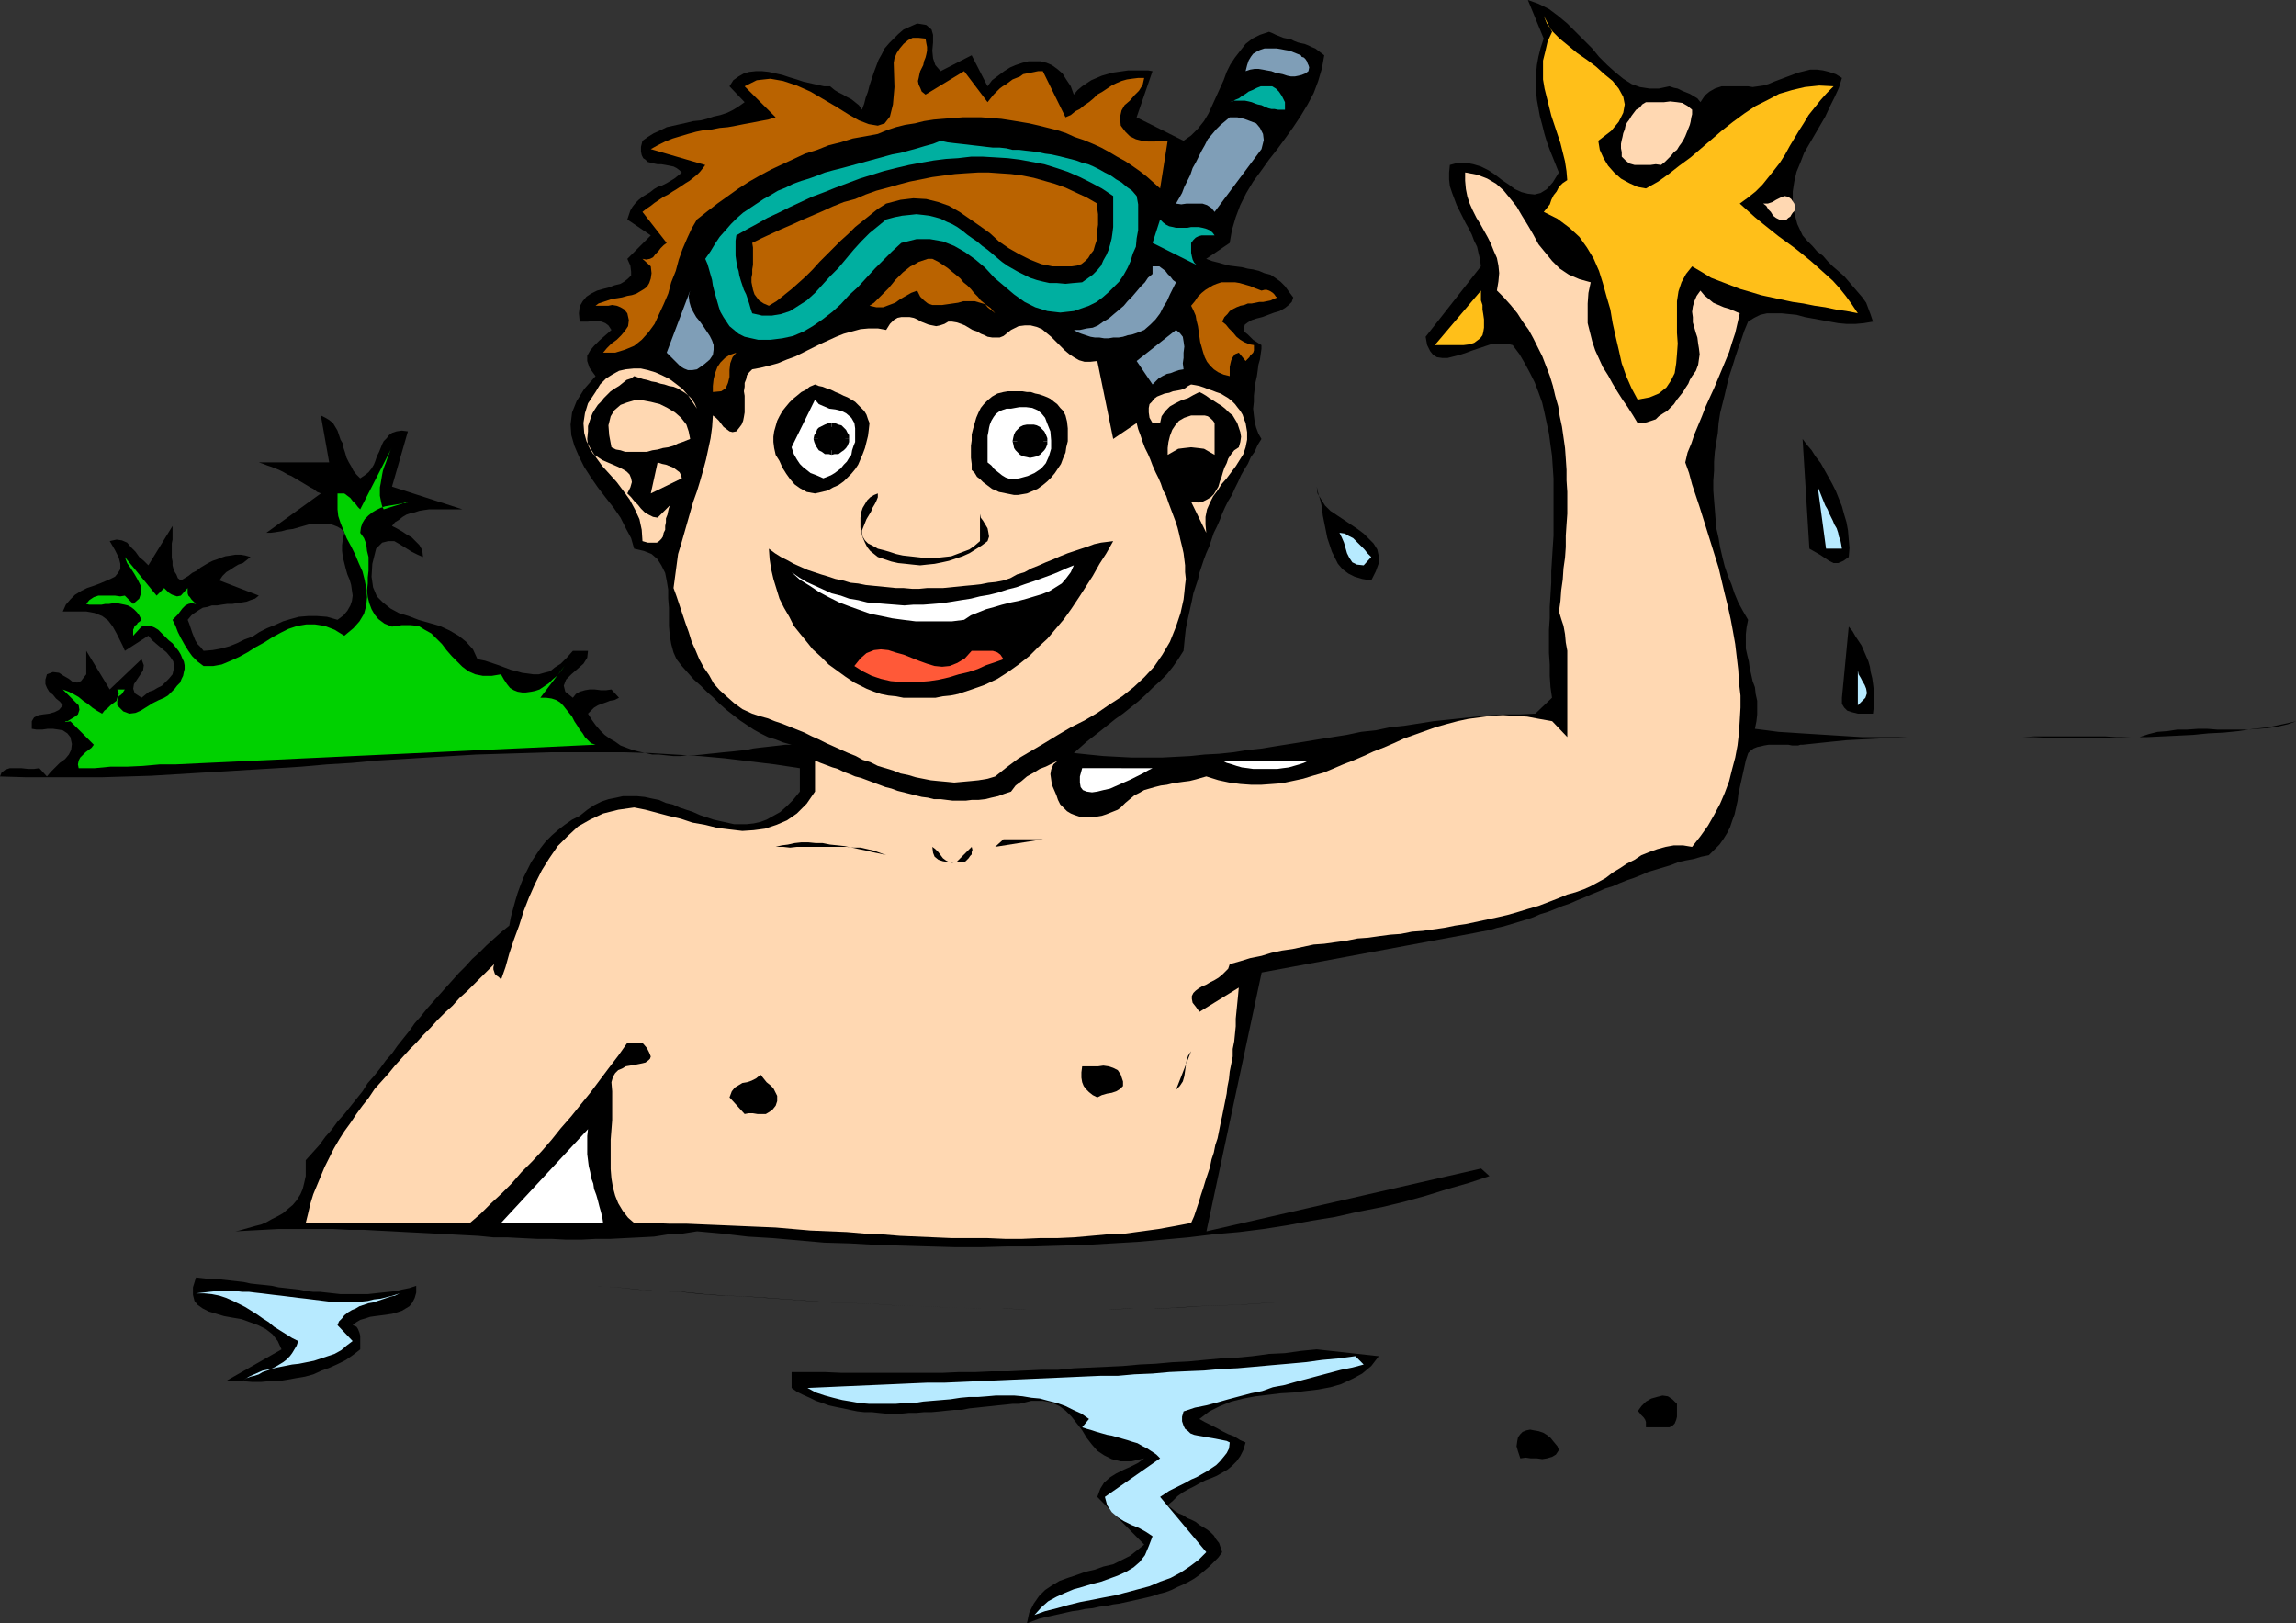 <?xml version="1.0" encoding="UTF-8" standalone="no"?>
<svg
   version="1.0"
   width="129.724mm"
   height="91.708mm"
   id="svg70"
   sodipodi:docname="Diver 2.wmf"
   xmlns:inkscape="http://www.inkscape.org/namespaces/inkscape"
   xmlns:sodipodi="http://sodipodi.sourceforge.net/DTD/sodipodi-0.dtd"
   xmlns="http://www.w3.org/2000/svg"
   xmlns:svg="http://www.w3.org/2000/svg">
  <rect width="100%" height="100%" fill="#333333" stroke="none"/>
  <sodipodi:namedview
     id="namedview70"
     pagecolor="#ffffff"
     bordercolor="#000000"
     borderopacity="0.25"
     inkscape:showpageshadow="2"
     inkscape:pageopacity="0.0"
     inkscape:pagecheckerboard="0"
     inkscape:deskcolor="#d1d1d1"
     inkscape:document-units="mm" />
  <defs
     id="defs1">
    <pattern
       id="WMFhbasepattern"
       patternUnits="userSpaceOnUse"
       width="6"
       height="6"
       x="0"
       y="0" />
  </defs>
  <path
     style="fill:#000000;fill-opacity:1;fill-rule:evenodd;stroke:none"
     d="m 356.489,18.421 0.97,0.323 0.808,0.162 0.97,0.485 0.808,0.323 0.808,0.323 0.808,0.485 0.808,0.485 0.646,0.808 0.97,-1.454 0.97,-0.808 1.131,-0.646 1.454,-0.485 h 1.293 1.454 1.454 1.454 l 0.97,0.162 1.131,-0.162 1.131,-0.162 1.131,-0.323 1.131,-0.485 1.293,-0.485 1.293,-0.485 1.293,-0.485 1.293,-0.485 1.293,-0.323 1.293,-0.323 h 1.454 l 1.293,0.162 1.293,0.323 1.454,0.485 1.293,0.808 -0.646,2.101 -0.97,2.101 -0.97,1.939 -0.97,2.101 -1.131,1.939 -1.131,1.939 -1.131,1.939 -1.131,1.939 -0.808,2.101 -0.808,1.939 -0.485,2.101 -0.323,2.101 v 2.262 l 0.323,2.262 0.646,2.424 1.131,2.424 0.97,1.131 1.131,1.131 0.97,1.131 1.293,0.97 0.97,1.131 1.131,1.131 1.131,0.97 1.293,1.131 0.97,1.131 0.97,1.131 0.97,1.131 0.97,1.131 0.808,1.131 0.485,1.293 0.485,1.293 0.485,1.454 -1.939,0.323 -1.778,0.162 h -1.939 l -1.778,-0.162 -1.778,-0.323 -1.778,-0.323 -1.778,-0.323 -1.778,-0.323 -1.778,-0.485 -1.616,-0.162 -1.616,-0.162 h -1.616 -1.454 l -1.454,0.323 -1.293,0.646 -1.293,0.808 -0.808,1.939 -0.646,1.939 -0.646,1.778 -0.646,1.939 -0.646,2.101 -0.646,1.939 -0.485,1.939 -0.485,2.101 -0.485,1.939 -0.485,1.939 -0.323,2.101 -0.162,2.101 -0.323,1.939 -0.323,2.101 -0.162,2.101 v 1.939 l -0.162,2.101 v 2.101 l 0.162,2.101 0.162,1.939 0.162,2.101 0.162,1.939 0.485,2.101 0.323,1.939 0.485,2.101 0.485,1.939 0.646,1.939 0.808,1.939 0.646,1.939 0.808,1.939 0.97,1.778 1.131,1.939 -0.323,1.616 -0.162,1.454 v 1.616 1.454 l 0.323,1.454 0.323,1.293 0.162,1.293 0.323,1.454 0.323,1.454 0.485,1.293 0.162,1.454 0.323,1.454 v 1.293 1.616 l -0.162,1.454 -0.323,1.616 2.586,0.323 2.424,0.323 2.586,0.162 2.424,0.162 2.586,0.162 2.586,0.162 2.586,0.162 2.586,0.162 2.586,0.162 h 2.747 2.586 2.586 2.586 2.586 2.747 2.586 2.747 2.586 2.586 2.586 2.586 2.586 l 2.586,-0.162 h 2.586 2.586 2.586 2.424 2.586 2.424 l 2.424,0.162 h 2.424 2.424 l 1.939,-0.646 1.939,-0.485 2.101,-0.162 2.101,-0.323 h 2.101 l 2.262,-0.162 h 2.101 l 2.101,0.162 h 2.262 2.262 2.101 l 2.101,-0.162 2.101,-0.162 2.101,-0.323 2.101,-0.485 1.778,-0.646 -2.909,0.646 -3.07,0.646 -3.07,0.323 -3.232,0.485 -3.232,0.323 -3.232,0.162 -3.232,0.323 -3.232,0.162 -3.394,0.162 -3.394,0.162 h -3.394 l -3.394,0.162 h -3.394 -3.555 -3.232 -3.555 l -3.394,-0.162 h -3.394 -3.555 -3.394 -3.394 -3.394 -3.394 -3.232 -3.394 l -3.394,0.162 -3.232,0.162 -3.232,0.162 -3.07,0.162 -3.232,0.323 -3.07,0.323 -3.07,0.323 h -0.485 l -0.485,0.162 h -0.646 -0.646 l -0.808,-0.162 h -0.808 -0.808 -0.808 -0.97 -0.808 l -0.97,0.162 -0.646,0.162 -0.808,0.162 -0.808,0.323 -0.646,0.485 -0.485,0.485 -0.485,1.454 -0.323,1.454 -0.323,1.454 -0.323,1.454 -0.323,1.454 -0.323,1.454 -0.162,1.454 -0.323,1.454 -0.323,1.454 -0.485,1.293 -0.485,1.454 -0.646,1.293 -0.808,1.293 -0.808,1.131 -1.131,1.131 -1.131,1.131 -1.616,0.323 -1.616,0.485 -1.778,0.323 -1.454,0.323 -1.616,0.646 -1.616,0.485 -1.616,0.485 -1.616,0.485 -1.454,0.646 -1.616,0.646 -1.454,0.485 -1.616,0.646 -1.454,0.646 -1.616,0.485 -1.454,0.646 -1.616,0.646 -1.454,0.646 -1.616,0.646 -1.454,0.646 -1.454,0.485 -1.616,0.646 -1.616,0.646 -1.616,0.485 -1.454,0.646 -1.454,0.485 -1.616,0.485 -1.616,0.485 -1.616,0.485 -1.454,0.323 -1.616,0.485 -1.778,0.323 -1.616,0.323 -45.248,8.403 -11.797,55.264 1.778,1.616 -1.778,-1.616 58.661,-13.412 1.778,1.616 -4.363,1.454 -4.525,1.293 -4.686,1.454 -4.686,1.293 -4.686,1.131 -5.01,0.97 -5.01,1.131 -5.01,0.808 -5.171,0.97 -5.171,0.808 -5.171,0.646 -5.494,0.485 -5.333,0.646 -5.333,0.485 -5.494,0.485 -5.494,0.323 -5.494,0.323 -5.656,0.162 -5.494,0.162 h -5.656 l -5.656,0.162 h -5.494 l -5.656,-0.162 -5.494,-0.162 -5.656,-0.162 -5.656,-0.323 -5.494,-0.162 -5.494,-0.485 -5.494,-0.485 -5.333,-0.323 -5.494,-0.646 -5.333,-0.485 -3.07,0.485 -3.07,0.162 -3.07,0.485 -3.07,0.162 -3.232,0.162 -3.07,0.162 h -3.07 l -3.07,0.162 h -3.232 l -3.07,-0.162 h -3.07 l -3.232,-0.162 -3.07,-0.162 h -3.07 l -3.232,-0.323 -3.07,-0.162 -3.07,-0.162 -3.07,-0.162 -3.07,-0.162 -3.232,-0.162 -2.909,-0.162 -3.232,-0.162 -2.909,-0.162 H 74.498 L 71.266,262.425 H 68.357 65.286 62.216 59.307 l -3.07,0.162 -3.07,0.162 -2.909,0.162 0.808,-0.162 1.131,-0.323 1.131,-0.323 1.131,-0.323 1.293,-0.323 1.131,-0.485 1.131,-0.646 1.293,-0.646 1.131,-0.646 1.131,-0.97 0.97,-0.808 0.808,-0.97 0.808,-1.293 0.485,-1.131 0.323,-1.293 0.323,-1.454 v -3.393 l 1.454,-1.616 1.454,-1.616 1.293,-1.778 1.293,-1.454 1.293,-1.778 1.454,-1.616 1.293,-1.616 1.293,-1.616 1.293,-1.616 1.131,-1.778 1.293,-1.454 1.293,-1.616 1.293,-1.778 1.293,-1.454 1.131,-1.616 1.293,-1.616 1.293,-1.616 1.131,-1.616 1.293,-1.454 1.293,-1.616 1.293,-1.454 1.454,-1.616 1.293,-1.454 1.454,-1.616 1.293,-1.454 1.454,-1.454 1.454,-1.616 1.616,-1.454 1.454,-1.454 1.616,-1.454 1.616,-1.454 1.616,-1.293 0.323,-1.778 0.485,-1.778 0.485,-1.778 0.485,-1.616 0.646,-1.778 0.646,-1.616 0.808,-1.616 0.808,-1.616 0.97,-1.454 0.97,-1.454 1.131,-1.454 1.293,-1.293 1.293,-1.131 1.454,-1.131 1.616,-1.131 1.616,-0.808 1.616,-1.293 1.454,-0.97 1.616,-0.808 1.454,-0.485 1.616,-0.323 1.454,-0.323 h 1.616 1.454 l 1.616,0.162 1.454,0.323 1.616,0.323 1.454,0.646 1.454,0.323 1.454,0.646 1.454,0.485 1.454,0.485 1.454,0.646 1.454,0.485 1.454,0.485 1.454,0.323 1.454,0.323 1.454,0.323 h 1.454 1.293 l 1.454,-0.162 1.454,-0.323 1.293,-0.485 1.454,-0.808 1.454,-0.808 1.454,-1.293 1.293,-1.293 1.454,-1.778 v -5.009 l -5.333,-0.808 -5.333,-0.646 -5.333,-0.646 -5.333,-0.485 -5.333,-0.323 -5.333,-0.323 -5.333,-0.162 h -5.333 -5.333 -5.171 l -5.333,0.162 -5.333,0.162 -5.333,0.162 -5.333,0.323 -5.333,0.323 -5.171,0.323 -5.494,0.323 -5.171,0.485 -5.333,0.323 -5.494,0.485 -5.171,0.323 -5.494,0.323 -5.171,0.323 -5.494,0.323 -5.333,0.323 -5.333,0.323 -5.333,0.162 -5.333,0.162 H 16.16 10.827 5.494 L 0,165.793 0.323,164.985 1.131,164.339 2.101,164.015 h 1.131 1.293 l 1.454,0.162 h 1.293 l 1.131,-0.162 1.616,1.778 0.808,-0.97 0.97,-0.97 0.97,-0.97 1.131,-0.808 0.808,-0.97 0.485,-0.97 0.162,-1.293 -0.323,-1.454 -0.646,-0.808 -0.97,-0.646 -0.97,-0.162 -1.131,-0.162 h -1.131 l -1.131,0.162 H 7.757 l -0.97,-0.162 v -1.616 l 0.485,-0.808 0.97,-0.485 0.97,-0.162 1.293,-0.162 1.131,-0.323 0.97,-0.485 0.808,-0.97 -0.646,-0.808 -0.808,-0.646 -0.646,-0.808 -0.808,-0.646 -0.485,-0.808 -0.323,-0.808 v -0.97 l 0.323,-1.131 1.293,-0.485 1.293,0.162 0.97,0.646 1.131,0.646 0.808,0.646 0.97,0.162 0.808,-0.323 1.131,-1.454 v -5.009 l 5.01,8.241 6.787,-6.464 0.485,1.293 -0.162,1.131 -0.646,0.97 -0.646,0.97 -0.646,0.97 -0.162,0.97 0.323,0.97 1.454,0.97 0.808,-0.646 0.808,-0.646 0.97,-0.323 0.808,-0.485 0.97,-0.485 0.646,-0.646 0.808,-0.808 0.808,-0.97 0.323,-1.454 -0.162,-1.293 -0.646,-0.97 -0.808,-0.97 -0.97,-0.808 -0.97,-0.808 -1.131,-0.97 -0.808,-0.97 -5.01,3.232 -0.485,-1.131 -0.646,-1.293 -0.646,-1.293 -0.808,-1.454 -0.97,-1.293 -1.293,-0.97 -1.616,-0.646 -1.778,-0.323 h -5.01 l 0.646,-1.454 0.97,-1.131 0.97,-0.97 1.293,-0.808 1.293,-0.646 1.454,-0.485 1.293,-0.485 1.131,-0.485 1.131,-0.485 0.97,-0.485 0.646,-0.808 0.485,-0.808 v -1.131 l -0.323,-1.293 -0.808,-1.616 -1.131,-1.939 1.454,-0.323 1.131,0.162 1.131,0.485 0.808,0.97 0.97,0.97 0.808,1.131 0.97,0.808 0.97,0.97 5.171,-8.403 v 0.646 0.808 0.646 0.808 l -0.162,0.808 v 0.808 0.808 0.646 0.808 l 0.162,0.808 v 0.808 l 0.162,0.646 0.323,0.808 0.323,0.485 0.323,0.808 0.646,0.485 0.808,-0.485 0.808,-0.485 0.808,-0.646 0.97,-0.485 0.808,-0.646 0.808,-0.485 0.808,-0.485 0.97,-0.485 0.97,-0.323 0.808,-0.323 0.97,-0.323 1.131,-0.162 0.97,-0.162 h 1.131 l 0.97,0.162 1.131,0.323 -0.808,0.646 -0.808,0.646 -0.97,0.323 -0.808,0.485 -0.97,0.646 -0.808,0.485 -0.808,0.808 -0.646,0.97 8.403,3.232 -0.808,0.646 -0.97,0.323 -0.808,0.323 -0.97,0.162 -1.131,0.162 -0.97,0.162 h -1.131 l -1.131,0.162 -0.97,0.162 h -1.131 l -0.97,0.323 -0.97,0.162 -0.808,0.485 -0.97,0.646 -0.646,0.485 -0.808,0.97 0.323,0.808 0.323,0.97 0.323,0.97 0.323,0.808 0.323,0.808 0.485,0.808 0.646,0.646 0.646,0.808 1.939,-0.162 1.778,-0.323 1.778,-0.485 1.616,-0.646 1.616,-0.808 1.778,-0.646 1.454,-0.97 1.616,-0.808 1.616,-0.646 1.778,-0.808 1.616,-0.485 1.778,-0.485 1.939,-0.162 h 1.939 l 2.101,0.162 2.262,0.646 1.293,-0.97 0.808,-0.97 0.646,-1.131 0.323,-0.97 0.162,-1.131 -0.162,-1.131 -0.162,-1.131 -0.323,-1.131 -0.485,-1.131 -0.323,-1.131 -0.323,-1.293 -0.323,-1.293 -0.162,-1.293 v -1.293 l 0.162,-1.131 0.323,-1.454 -0.646,-0.808 -0.808,-0.485 -0.808,-0.323 -0.97,-0.323 h -0.97 -0.97 l -1.131,0.162 h -1.293 l -1.131,0.323 -1.131,0.323 -1.131,0.323 -1.293,0.162 -1.131,0.323 -1.131,0.162 -1.131,0.162 h -0.97 l 11.635,-8.403 -0.808,-0.323 -0.808,-0.646 -0.646,-0.323 -0.808,-0.485 -0.808,-0.485 -0.808,-0.485 -0.808,-0.485 -0.808,-0.485 -0.808,-0.323 -0.808,-0.485 -0.97,-0.485 -0.808,-0.323 -0.808,-0.323 -0.97,-0.323 -0.808,-0.323 -0.97,-0.323 h 0.646 0.646 0.97 0.808 1.131 1.131 0.97 1.131 1.131 1.131 1.131 0.97 0.97 0.97 0.646 0.646 l -1.778,-10.019 0.97,0.485 0.808,0.485 0.808,0.646 0.485,0.808 0.485,0.808 0.323,0.97 0.323,0.97 0.485,0.808 0.162,0.97 0.323,0.97 0.323,1.131 0.485,0.97 0.485,0.808 0.485,0.97 0.646,0.808 0.808,0.808 0.97,-0.646 0.808,-0.646 0.646,-0.808 0.485,-0.808 0.323,-0.808 0.323,-0.97 0.485,-0.97 0.323,-0.808 0.323,-0.808 0.323,-0.646 0.646,-0.646 0.485,-0.646 0.646,-0.485 0.97,-0.323 1.131,-0.162 1.293,0.162 -3.394,11.796 15.029,4.848 H 97.606 96.637 95.667 94.536 93.566 92.597 91.627 l -1.131,0.162 -0.97,0.162 -0.97,0.323 -0.808,0.162 -0.97,0.323 -0.808,0.485 -0.808,0.646 -0.808,0.485 -0.646,0.808 0.97,0.485 1.131,0.646 0.97,0.646 1.131,0.646 0.808,0.808 0.808,0.808 0.646,1.131 0.162,1.454 -1.131,-0.485 -1.293,-0.646 -1.293,-0.808 -1.293,-0.808 -1.131,-0.646 h -1.293 l -1.293,0.323 -1.293,1.293 -0.808,3.232 -0.162,2.747 0.323,2.262 0.808,1.939 1.293,1.293 1.616,1.293 1.778,0.97 2.101,0.646 2.101,0.808 2.262,0.646 2.262,0.646 2.101,0.97 1.939,1.131 1.616,1.293 1.454,1.616 0.97,2.101 1.616,0.323 1.454,0.485 1.454,0.485 1.293,0.485 1.293,0.485 1.293,0.323 1.131,0.323 1.293,0.162 1.131,0.162 h 1.131 l 1.131,-0.323 1.293,-0.323 0.97,-0.808 1.293,-0.808 1.293,-1.293 1.293,-1.454 h 3.232 l -0.162,1.454 -0.808,1.293 -1.293,1.131 -1.293,1.131 -1.131,1.131 -0.485,1.293 0.323,1.293 1.616,1.293 0.646,-0.808 0.808,-0.485 1.131,-0.323 0.97,-0.162 h 1.131 l 1.293,0.162 h 1.131 l 1.131,-0.162 1.616,1.778 -0.97,0.485 -0.97,0.162 -0.808,0.323 -0.97,0.323 -0.808,0.323 -0.808,0.485 -0.646,0.646 -0.646,0.646 0.808,1.293 0.808,1.131 0.97,1.131 0.97,0.97 1.131,0.808 1.131,0.646 1.131,0.808 1.293,0.485 1.293,0.485 1.293,0.323 1.454,0.323 1.454,0.323 h 1.454 l 1.454,0.162 1.616,0.162 h 1.454 l 1.454,-0.162 h 1.616 l 1.616,-0.162 1.454,-0.162 1.616,-0.162 1.454,-0.162 1.778,-0.162 1.454,-0.162 1.616,-0.162 1.454,-0.323 1.293,-0.162 1.454,-0.162 1.454,-0.162 1.454,-0.162 1.293,-0.162 h 1.293 l -1.778,-0.485 -1.616,-0.646 -1.616,-0.485 -1.616,-0.808 -1.454,-0.808 -1.454,-0.97 -1.454,-0.97 -1.454,-1.131 -1.454,-1.131 -1.454,-1.293 -1.293,-1.293 -1.454,-1.293 -1.293,-1.293 -1.454,-1.293 -1.293,-1.454 -1.293,-1.454 -1.131,-1.454 -0.646,-1.454 -0.485,-1.778 -0.323,-1.939 -0.162,-1.939 v -1.939 -1.939 l -0.162,-1.939 v -1.939 l -0.323,-1.939 -0.323,-1.616 -0.808,-1.616 -0.808,-1.293 -1.293,-1.131 -1.616,-0.646 -2.101,-0.485 -0.646,-2.262 -1.131,-2.101 -1.131,-2.262 -1.454,-2.101 -1.778,-2.262 -1.616,-2.101 -1.454,-2.101 -1.454,-2.262 -1.131,-2.262 -0.97,-2.262 -0.646,-2.262 -0.162,-2.262 0.323,-2.585 0.97,-2.424 1.616,-2.585 2.424,-2.747 -1.293,-1.778 -0.485,-1.454 v -1.131 l 0.646,-1.131 0.808,-0.97 1.131,-1.131 1.293,-1.131 1.293,-1.131 -0.646,-0.97 -0.646,-0.485 -0.808,-0.323 -0.97,-0.162 h -0.97 l -0.97,0.162 h -0.97 -0.808 l -0.162,-1.778 0.162,-1.454 0.646,-1.131 0.808,-0.97 0.97,-0.646 1.293,-0.646 1.131,-0.323 1.293,-0.323 1.293,-0.485 1.293,-0.323 0.808,-0.485 0.808,-0.646 0.646,-0.646 v -0.808 l -0.162,-1.293 -0.646,-1.454 5.01,-5.009 -5.01,-3.393 0.323,-0.97 0.323,-0.97 0.485,-0.808 0.646,-0.808 0.646,-0.646 0.808,-0.646 0.808,-0.485 0.808,-0.485 0.808,-0.646 0.808,-0.485 0.97,-0.323 0.97,-0.485 0.808,-0.485 0.808,-0.485 0.808,-0.646 0.808,-0.646 -0.485,-0.485 -0.646,-0.485 -0.646,-0.323 -0.808,-0.162 -0.808,-0.162 -0.97,-0.162 h -0.808 l -0.808,-0.162 -0.646,-0.162 -0.646,-0.162 -0.485,-0.485 -0.485,-0.323 -0.323,-0.646 -0.162,-0.808 v -0.97 l 0.323,-1.293 1.131,-0.808 1.293,-0.808 1.454,-0.646 1.293,-0.646 1.454,-0.323 1.454,-0.323 1.454,-0.323 1.293,-0.323 1.616,-0.162 1.293,-0.323 1.454,-0.485 1.454,-0.323 1.454,-0.485 1.293,-0.646 1.293,-0.808 1.131,-0.808 -3.232,-3.393 0.808,-1.293 1.131,-0.808 1.131,-0.646 1.131,-0.323 1.454,-0.162 h 1.293 l 1.454,0.162 1.454,0.323 1.454,0.323 1.454,0.485 1.616,0.485 1.454,0.485 1.454,0.323 1.454,0.323 1.454,0.323 h 1.293 l 0.97,0.808 0.808,0.485 0.97,0.485 0.808,0.485 0.97,0.485 0.808,0.646 0.808,0.646 0.646,0.97 0.485,-1.293 0.323,-1.293 0.485,-1.293 0.323,-1.293 0.485,-1.454 0.485,-1.454 0.485,-1.293 0.485,-1.293 0.646,-1.131 0.646,-1.293 0.97,-1.131 0.97,-0.97 0.97,-0.97 1.131,-0.97 1.454,-0.646 1.454,-0.646 1.939,0.323 1.131,0.97 0.323,1.131 v 1.616 l -0.162,1.778 0.162,1.616 0.485,1.454 1.131,1.293 6.626,-3.393 3.394,6.625 0.97,-1.293 1.293,-0.97 1.293,-0.97 1.293,-0.808 1.131,-0.485 1.454,-0.485 1.293,-0.323 h 1.293 1.293 l 1.293,0.323 1.131,0.485 1.131,0.808 1.131,0.97 0.808,1.293 0.97,1.454 0.646,1.778 0.808,-0.97 0.97,-0.808 0.97,-0.646 0.97,-0.646 1.131,-0.485 1.131,-0.485 1.131,-0.323 1.131,-0.323 1.131,-0.162 1.131,-0.162 1.131,-0.162 h 1.131 1.131 0.97 0.97 l 0.97,0.162 -3.394,9.857 10.019,5.009 1.616,-1.131 1.454,-1.454 1.293,-1.616 0.97,-1.616 0.808,-1.778 0.808,-1.778 0.808,-1.778 0.808,-1.778 0.646,-1.778 0.808,-1.616 0.97,-1.454 1.131,-1.454 1.131,-1.454 1.454,-1.131 1.616,-0.808 1.939,-0.646 0.808,0.323 0.646,0.323 0.808,0.323 0.808,0.323 0.808,0.162 0.808,0.162 0.646,0.323 0.808,0.323 0.646,0.162 0.808,0.162 0.808,0.323 0.646,0.323 0.808,0.323 0.646,0.485 0.646,0.485 0.646,0.485 -0.485,2.747 -0.808,2.747 -0.97,2.585 -1.293,2.424 -1.454,2.424 -1.616,2.424 -1.616,2.262 -1.778,2.424 -1.778,2.262 -1.616,2.262 -1.778,2.424 -1.454,2.424 -1.293,2.585 -0.97,2.585 -0.808,2.747 -0.485,2.747 -5.01,3.393 1.293,0.485 1.293,0.323 1.131,0.323 1.293,0.323 1.293,0.162 1.293,0.162 1.293,0.323 1.131,0.162 1.293,0.323 1.131,0.485 1.293,0.323 0.97,0.646 1.131,0.808 0.97,0.97 0.808,1.131 0.97,1.293 -0.323,0.97 -0.646,0.646 -0.808,0.646 -1.131,0.646 -1.131,0.323 -1.293,0.485 -1.293,0.485 -1.293,0.323 -0.97,0.323 -0.808,0.485 -0.646,0.485 -0.162,0.646 v 0.808 l 0.808,0.646 1.131,1.131 1.778,1.131 v 0.808 l -0.162,1.131 -0.162,1.131 -0.323,1.131 -0.162,1.293 -0.162,1.131 -0.323,1.454 -0.162,1.293 -0.162,1.454 v 1.293 l -0.162,1.454 0.162,1.454 0.162,1.293 0.323,1.293 0.485,1.293 0.646,1.131 -0.808,1.293 -0.646,1.454 -0.808,1.131 -0.646,1.454 -0.808,1.293 -0.646,1.131 -0.646,1.454 -0.646,1.293 -0.646,1.454 -0.808,1.293 -0.646,1.293 -0.646,1.454 -0.485,1.293 -0.646,1.454 -0.646,1.293 -0.485,1.454 -0.485,1.454 -0.646,1.454 -0.485,1.293 -0.485,1.454 -0.485,1.454 -0.323,1.454 -0.485,1.454 -0.485,1.454 -0.323,1.616 -0.323,1.454 -0.323,1.454 -0.323,1.454 -0.323,1.616 -0.162,1.454 -0.162,1.616 -0.162,1.616 -1.131,1.778 -1.131,1.616 -1.293,1.616 -1.454,1.454 -1.616,1.454 -1.454,1.454 -1.616,1.454 -1.616,1.293 -1.616,1.293 -1.616,1.131 -1.616,1.293 -1.616,1.293 -1.454,1.131 -1.454,1.131 -1.454,1.293 -1.293,1.131 3.07,0.323 3.232,0.323 3.07,0.162 3.07,0.162 h 3.232 3.07 l 3.07,-0.162 3.07,-0.162 3.07,-0.323 3.07,-0.162 3.07,-0.323 3.07,-0.485 3.07,-0.323 2.909,-0.485 3.07,-0.485 3.07,-0.485 2.909,-0.485 3.07,-0.485 3.07,-0.485 3.07,-0.646 3.07,-0.323 3.07,-0.646 3.07,-0.323 3.07,-0.485 3.07,-0.485 3.07,-0.323 3.07,-0.323 3.07,-0.323 3.232,-0.323 3.07,-0.162 h 3.07 l 3.232,-0.162 3.555,-3.393 -0.323,-2.262 -0.162,-2.424 v -2.424 l -0.162,-2.424 v -2.424 -2.585 l 0.162,-2.424 v -2.424 l 0.162,-2.585 0.162,-2.585 v -2.424 l 0.162,-2.585 0.162,-2.585 0.162,-2.424 v -2.424 -2.585 -2.424 -2.424 -2.424 l -0.162,-2.424 -0.162,-2.424 -0.323,-2.262 -0.323,-2.424 -0.485,-2.262 -0.485,-2.262 -0.485,-2.101 -0.808,-2.262 -0.808,-2.101 -0.97,-1.939 -1.131,-2.101 -1.131,-1.939 -1.454,-1.939 -1.293,-0.323 h -1.454 -1.454 l -1.454,0.485 -1.454,0.485 -1.454,0.485 -1.293,0.485 -1.454,0.485 -1.293,0.323 -1.293,0.323 h -1.131 l -1.131,-0.162 -0.808,-0.485 -0.646,-0.808 -0.646,-1.293 -0.323,-1.778 11.797,-15.028 -0.162,-1.454 -0.323,-1.293 -0.323,-1.454 -0.646,-1.293 -0.485,-1.293 -0.646,-1.293 -0.646,-1.131 -0.646,-1.293 -0.646,-1.293 -0.646,-1.293 -0.485,-1.293 -0.485,-1.293 -0.485,-1.454 -0.162,-1.454 v -1.454 l 0.162,-1.616 1.778,-0.485 h 1.616 l 1.616,0.323 1.616,0.485 1.616,0.808 1.454,0.97 1.454,1.131 1.454,0.97 1.293,0.97 1.454,0.646 1.293,0.323 1.454,0.162 1.293,-0.323 1.293,-0.808 1.293,-1.454 1.293,-2.101 -0.646,-1.616 -0.646,-1.616 -0.646,-1.616 -0.646,-1.778 -0.485,-1.616 -0.485,-1.939 -0.485,-1.778 -0.323,-1.778 -0.323,-1.778 -0.162,-1.778 v -1.939 -1.939 l 0.162,-1.778 0.323,-1.778 0.485,-1.939 0.646,-1.939 L 326.27,0 l 2.262,0.808 2.262,1.131 1.939,1.454 1.939,1.616 1.778,1.778 1.778,1.778 1.778,1.778 1.454,1.778 1.778,1.778 1.616,1.454 1.778,1.454 1.778,1.131 1.778,0.646 2.101,0.323 h 1.939 z"
     id="path1" />
  <path
     style="fill:#ffbf19;fill-opacity:1;fill-rule:evenodd;stroke:none"
     d="m 341.299,30.056 0.323,1.939 0.808,1.778 0.97,1.616 1.293,1.454 1.454,1.293 1.778,0.97 1.778,0.808 1.778,0.323 2.586,-1.454 2.262,-1.616 2.262,-1.778 2.424,-1.778 2.262,-1.939 2.262,-1.939 2.262,-1.939 2.262,-1.778 2.424,-1.778 2.424,-1.616 2.586,-1.293 2.424,-1.293 2.747,-0.808 2.747,-0.646 3.07,-0.323 3.07,0.162 -1.454,1.454 -1.293,1.454 -1.293,1.616 -1.293,1.616 -0.97,1.616 -1.131,1.778 -0.97,1.616 -0.97,1.616 -0.97,1.778 -1.131,1.778 -1.131,1.454 -1.293,1.616 -1.293,1.616 -1.454,1.454 -1.616,1.293 -1.778,1.293 1.616,1.454 1.616,1.454 1.778,1.454 1.616,1.293 1.616,1.293 1.778,1.293 1.778,1.293 1.616,1.293 1.778,1.454 1.454,1.293 1.616,1.454 1.616,1.454 1.454,1.616 1.293,1.616 1.293,1.778 1.293,1.939 -2.424,-0.485 -2.262,-0.323 -2.262,-0.485 -2.262,-0.323 -2.424,-0.485 -2.262,-0.323 -2.262,-0.485 -2.262,-0.485 -2.262,-0.485 -2.101,-0.646 -2.262,-0.646 -2.101,-0.808 -2.101,-0.808 -2.101,-0.808 -2.101,-1.293 -1.939,-1.131 -1.293,1.616 -0.97,1.778 -0.646,1.939 -0.323,2.101 v 2.262 2.262 2.262 l 0.162,2.262 -0.162,2.262 -0.162,1.939 -0.323,2.101 -0.808,1.616 -0.97,1.454 -1.616,1.293 -1.939,0.808 -2.586,0.485 -1.293,-2.424 -1.131,-2.585 -0.97,-2.747 -0.646,-2.909 -0.646,-2.747 -0.646,-2.909 -0.485,-2.909 -0.808,-2.747 -0.808,-2.909 -0.808,-2.585 -1.131,-2.585 -1.454,-2.424 -1.616,-2.262 -2.101,-1.939 -2.586,-1.939 -2.909,-1.454 0.646,-0.808 0.646,-0.808 0.323,-0.97 0.485,-0.97 0.646,-0.808 0.485,-0.97 0.808,-0.808 0.97,-0.646 -0.162,-1.939 -0.323,-2.101 -0.485,-1.939 -0.485,-1.939 -0.646,-1.939 -0.646,-1.939 -0.646,-1.939 -0.485,-1.939 -0.485,-1.939 -0.485,-1.939 -0.323,-1.939 v -1.939 -2.101 l 0.485,-1.939 0.485,-2.101 0.97,-2.101 -1.778,-3.393 0.646,1.616 1.293,1.778 1.454,1.454 1.778,1.454 1.939,1.616 2.101,1.454 1.939,1.454 1.778,1.616 1.778,1.454 1.293,1.616 0.97,1.778 0.323,1.616 -0.323,1.778 -0.97,1.939 -1.616,1.939 z"
     id="path2" />
  <path
     style="fill:#ba6300;fill-opacity:1;fill-rule:evenodd;stroke:none"
     d="m 197.637,8.241 0.162,0.97 0.162,0.808 v 0.808 l -0.162,0.808 -0.162,0.646 -0.323,0.808 -0.162,0.808 -0.323,0.646 -0.323,0.646 -0.162,0.646 -0.162,0.808 -0.162,0.646 0.162,0.808 0.323,0.646 0.323,0.808 0.808,0.646 8.242,-5.009 5.01,6.625 0.646,-0.808 0.646,-0.808 0.646,-0.646 0.646,-0.646 0.646,-0.485 0.808,-0.485 0.646,-0.485 0.646,-0.485 0.808,-0.323 0.808,-0.323 0.646,-0.485 0.808,-0.162 0.808,-0.162 0.808,-0.162 0.808,-0.162 h 0.97 l 4.848,9.857 1.131,-0.485 0.97,-0.808 0.97,-0.485 0.97,-0.808 0.97,-0.646 0.97,-0.808 0.808,-0.808 1.131,-0.646 0.97,-0.646 0.97,-0.646 0.97,-0.485 1.131,-0.485 1.131,-0.323 1.131,-0.162 1.293,-0.162 h 1.293 l -0.323,1.454 -0.808,1.293 -0.97,0.97 -0.97,1.131 -1.131,0.97 -0.646,1.131 -0.323,1.454 0.162,1.778 0.97,1.293 0.97,0.97 1.293,0.646 1.293,0.323 1.293,0.162 h 1.454 l 1.293,-0.162 h 1.454 l -1.616,10.18 -1.454,-1.293 -1.454,-1.293 -1.454,-1.131 -1.616,-1.131 -1.454,-0.97 -1.778,-0.97 -1.616,-0.97 -1.778,-0.97 -1.778,-0.808 -1.939,-0.808 -1.939,-0.646 -1.778,-0.808 -1.939,-0.646 -1.939,-0.485 -1.939,-0.485 -2.101,-0.485 -1.939,-0.323 -1.939,-0.323 -2.101,-0.323 -2.101,-0.162 -2.101,-0.162 h -1.939 -2.101 l -2.101,0.162 -2.101,0.162 -1.939,0.162 -2.101,0.323 -1.939,0.485 -2.101,0.323 -1.939,0.485 -1.939,0.646 -1.939,0.808 -2.586,0.485 -2.747,0.485 -2.586,0.808 -2.586,0.646 -2.424,0.97 -2.586,0.808 -2.424,1.131 -2.424,1.131 -2.424,1.131 -2.424,1.293 -2.262,1.293 -2.262,1.454 -2.262,1.616 -2.262,1.616 -2.101,1.616 -2.262,1.778 -1.131,1.939 -0.97,2.101 -0.97,2.262 -0.808,2.262 -0.646,2.424 -0.97,2.424 -0.646,2.424 -0.97,2.262 -0.97,2.101 -0.97,2.101 -1.293,1.778 -1.454,1.616 -1.616,1.293 -1.939,0.808 -2.101,0.646 h -2.586 l 0.808,-0.97 0.97,-0.97 1.131,-0.808 0.97,-0.97 0.808,-0.97 0.646,-0.97 0.162,-1.293 -0.323,-1.454 -0.646,-0.808 -0.808,-0.485 -0.808,-0.323 -0.97,-0.162 -0.808,0.162 h -0.97 -0.97 -0.808 l 0.646,-0.485 0.97,-0.323 0.97,-0.323 0.97,-0.323 1.131,-0.162 0.97,-0.162 1.131,-0.323 0.97,-0.162 0.97,-0.323 0.808,-0.485 0.808,-0.485 0.646,-0.485 0.485,-0.808 0.323,-0.97 0.162,-1.131 -0.162,-1.454 -1.778,-1.616 0.808,0.162 0.808,-0.162 0.646,-0.323 0.485,-0.646 0.646,-0.646 0.485,-0.646 0.646,-0.646 0.646,-0.485 -5.171,-6.625 0.808,-0.646 0.97,-0.646 0.808,-0.646 0.97,-0.646 0.97,-0.646 0.97,-0.485 0.97,-0.646 0.808,-0.485 0.97,-0.646 0.97,-0.646 0.808,-0.485 0.808,-0.646 0.808,-0.646 0.646,-0.646 0.646,-0.808 0.485,-0.646 -11.635,-3.393 1.454,-0.808 1.616,-0.808 1.616,-0.646 1.616,-0.485 1.616,-0.485 1.778,-0.485 1.616,-0.323 1.778,-0.162 1.616,-0.323 1.778,-0.162 1.778,-0.323 1.616,-0.323 1.778,-0.323 1.616,-0.323 1.778,-0.323 1.616,-0.485 -6.626,-6.625 2.586,-1.293 2.909,-0.323 2.747,0.485 2.909,0.97 2.909,1.293 2.747,1.616 2.747,1.616 2.586,1.616 2.262,1.293 2.101,0.808 1.939,0.323 1.454,-0.485 1.131,-1.454 0.646,-2.585 0.323,-3.717 -0.162,-5.171 0.162,-0.97 0.485,-1.131 0.646,-0.97 0.808,-0.97 0.97,-0.808 0.97,-0.485 h 1.293 z"
     id="path3" />
  <path
     style="fill:#7f9eb7;fill-opacity:1;fill-rule:evenodd;stroke:none"
     d="m 279.406,15.19 -0.646,0.485 -0.808,0.323 -0.646,0.162 -0.808,0.162 h -0.808 l -0.808,-0.162 -0.97,-0.323 -0.808,-0.162 -0.808,-0.162 -0.808,-0.323 -0.97,-0.162 -0.808,-0.162 -0.97,-0.162 h -0.808 l -0.97,0.162 -0.97,0.323 0.323,-1.293 0.323,-0.97 0.485,-0.808 0.485,-0.646 0.808,-0.485 0.646,-0.323 0.97,-0.323 h 0.808 0.808 0.97 l 0.97,0.162 0.808,0.162 0.97,0.162 0.808,0.323 0.808,0.323 0.808,0.323 0.162,0.323 0.485,0.162 0.323,0.323 0.323,0.485 0.162,0.485 0.162,0.323 0.162,0.485 z"
     id="path4" />
  <path
     style="fill:#00afa0;fill-opacity:1;fill-rule:evenodd;stroke:none"
     d="m 274.396,21.815 v 1.616 h -0.808 -0.646 l -0.808,-0.162 h -0.646 l -0.646,-0.162 -0.808,-0.323 -0.646,-0.323 -0.808,-0.162 -0.485,-0.162 -0.808,-0.323 -0.646,-0.162 -0.808,-0.162 h -0.646 -0.808 -0.808 l -0.97,0.323 0.646,-0.162 0.485,-0.323 0.808,-0.323 0.646,-0.485 0.808,-0.485 0.646,-0.485 0.808,-0.323 0.97,-0.485 0.808,-0.323 h 0.808 0.808 0.808 l 0.808,0.485 0.646,0.646 0.646,0.97 z"
     id="path5" />
  <path
     style="fill:#ffd8b2;fill-opacity:1;fill-rule:evenodd;stroke:none"
     d="m 361.337,23.431 v 0.97 l -0.162,0.646 -0.162,0.97 -0.162,0.646 -0.323,0.808 -0.323,0.808 -0.323,0.808 -0.323,0.646 -0.485,0.808 -0.485,0.646 -0.485,0.808 -0.646,0.485 -0.646,0.808 -0.646,0.646 -0.646,0.646 -0.808,0.646 -1.131,-0.162 -1.131,0.162 h -1.131 -1.131 -1.131 l -1.131,-0.323 -0.808,-0.646 -0.808,-0.808 V 32.48 l -0.162,-0.808 v -0.97 l 0.162,-0.808 0.162,-0.646 0.162,-0.808 0.323,-0.808 0.162,-0.808 0.323,-0.646 0.485,-0.646 0.485,-0.808 0.485,-0.646 0.485,-0.646 0.808,-0.485 0.485,-0.646 0.808,-0.485 h 1.293 1.293 1.293 l 1.293,-0.162 1.454,0.162 1.131,0.162 1.131,0.646 z"
     id="path6" />
  <path
     style="fill:#7f9eb7;fill-opacity:1;fill-rule:evenodd;stroke:none"
     d="m 269.387,31.834 -10.019,13.412 -0.646,-0.808 -0.97,-0.646 -0.97,-0.323 h -0.97 -1.293 -1.131 l -1.131,0.162 -1.131,-0.162 0.646,-1.131 0.646,-1.131 0.485,-1.293 0.646,-1.293 0.646,-1.293 0.485,-1.454 0.646,-1.131 0.646,-1.293 0.646,-1.293 0.646,-1.131 0.646,-1.293 0.97,-1.131 0.808,-0.97 0.97,-0.97 0.97,-0.808 0.97,-0.808 h 1.616 l 1.454,0.323 1.293,0.485 1.293,0.485 0.808,0.97 0.646,1.293 0.162,1.293 z"
     id="path7" />
  <path
     style="fill:#00afa0;fill-opacity:1;fill-rule:evenodd;stroke:none"
     d="m 242.723,41.852 0.323,1.778 v 1.939 1.778 1.778 l -0.323,1.778 -0.162,1.778 -0.646,1.454 -0.485,1.616 -0.646,1.454 -0.808,1.454 -0.97,1.454 -1.131,1.131 -1.131,1.131 -1.293,1.131 -1.293,0.97 -1.616,0.808 -3.232,1.131 -2.909,0.323 -2.747,-0.323 -2.586,-0.808 -2.262,-1.131 -2.262,-1.616 -2.101,-1.778 -2.101,-1.778 -1.939,-2.101 -2.101,-1.778 -2.262,-1.616 -2.262,-1.293 -2.424,-0.97 -2.747,-0.485 h -2.909 l -3.232,0.808 -1.939,1.778 -1.778,1.778 -1.939,1.939 -1.778,1.939 -1.778,1.939 -1.939,1.778 -1.778,1.939 -1.778,1.616 -2.101,1.616 -2.101,1.454 -1.939,1.131 -2.262,0.97 -2.262,0.485 -2.586,0.323 h -2.586 l -2.909,-0.646 -1.293,-0.646 -0.97,-0.808 -0.97,-0.808 -0.646,-0.97 -0.646,-0.97 -0.646,-1.131 -0.323,-0.97 -0.323,-1.131 -0.323,-1.131 -0.323,-1.131 -0.323,-1.293 -0.162,-1.131 -0.323,-1.131 -0.323,-1.131 -0.323,-1.131 -0.485,-1.131 1.131,-1.616 0.97,-1.616 0.97,-1.454 1.293,-1.454 1.131,-1.293 1.293,-1.293 1.293,-1.131 1.454,-0.97 1.454,-0.97 1.454,-0.97 1.454,-0.808 1.616,-0.97 1.616,-0.646 1.616,-0.808 1.778,-0.646 1.616,-0.485 1.778,-0.646 1.616,-0.646 1.778,-0.485 1.939,-0.485 1.778,-0.485 1.778,-0.485 1.778,-0.485 1.778,-0.485 1.778,-0.485 1.778,-0.485 1.778,-0.323 1.778,-0.485 1.778,-0.485 1.616,-0.485 1.778,-0.485 1.616,-0.646 1.454,0.323 1.293,0.162 1.454,0.162 1.454,0.162 1.293,0.162 1.454,0.162 1.293,0.162 1.454,0.162 h 1.454 l 1.454,0.162 1.293,0.323 h 1.454 l 1.293,0.162 1.454,0.162 1.293,0.162 1.454,0.323 1.293,0.162 1.454,0.323 1.293,0.323 1.293,0.323 1.293,0.323 1.293,0.485 1.293,0.323 1.131,0.485 1.293,0.646 1.131,0.646 1.293,0.646 1.131,0.808 1.131,0.646 1.131,0.97 1.131,0.808 z"
     id="path8" />
  <path
     style="fill:#000000;fill-opacity:1;fill-rule:evenodd;stroke:none"
     d="m 237.713,41.852 v 1.293 1.293 1.454 1.293 1.293 l -0.162,1.293 -0.162,1.131 -0.323,1.293 -0.323,1.131 -0.485,1.131 -0.646,1.131 -0.485,1.131 -0.808,0.97 -0.97,0.97 -1.131,0.808 -1.131,0.808 -1.939,0.162 -1.616,0.162 -1.778,-0.162 h -1.616 l -1.454,-0.323 -1.293,-0.323 -1.454,-0.485 -1.293,-0.646 -1.293,-0.646 -1.131,-0.646 -1.131,-0.646 -1.131,-0.808 -0.97,-0.808 -1.131,-0.97 -0.97,-0.808 -1.131,-0.808 -1.131,-0.97 -0.97,-0.646 -1.131,-0.808 -0.97,-0.808 -1.131,-0.808 -1.131,-0.646 -1.131,-0.485 -1.293,-0.646 -1.131,-0.323 -1.293,-0.323 -1.293,-0.162 -1.454,-0.162 -1.454,0.162 -1.616,0.162 -1.616,0.323 -1.778,0.485 -1.778,1.454 -1.778,1.454 -1.778,1.778 -1.616,1.778 -1.616,1.939 -1.616,1.939 -1.778,1.778 -1.616,1.778 -1.616,1.778 -1.778,1.616 -1.778,1.131 -1.778,1.131 -1.939,0.646 -1.939,0.323 h -2.101 l -2.101,-0.485 -0.323,-0.97 -0.323,-1.131 -0.323,-0.97 -0.323,-0.97 -0.485,-0.97 -0.323,-0.97 -0.323,-0.97 -0.323,-1.131 -0.162,-0.97 -0.323,-0.97 -0.162,-1.131 -0.162,-1.131 V 53.648 52.517 51.386 l 0.162,-1.131 2.262,-1.293 2.101,-1.131 2.262,-1.293 2.424,-1.131 2.262,-1.131 2.424,-1.131 2.424,-1.131 2.586,-0.97 2.424,-0.97 2.586,-0.97 2.586,-0.97 2.586,-0.808 2.586,-0.808 2.586,-0.646 2.747,-0.646 2.586,-0.485 2.747,-0.485 2.586,-0.323 2.586,-0.162 2.747,-0.323 h 2.586 l 2.747,0.162 2.586,0.162 2.586,0.323 2.586,0.485 2.586,0.485 2.586,0.808 2.424,0.808 2.586,1.131 2.262,1.131 2.424,1.293 z"
     id="path9" />
  <path
     style="fill:#ba6300;fill-opacity:1;fill-rule:evenodd;stroke:none"
     d="m 234.32,43.468 v 1.131 l 0.162,1.131 v 0.97 1.293 l -0.162,1.131 v 1.131 l -0.162,1.131 -0.323,0.97 -0.323,1.131 -0.646,0.808 -0.485,0.808 -0.646,0.646 -0.808,0.646 -0.97,0.323 -1.131,0.162 h -1.293 -2.747 l -2.424,-0.485 -2.424,-0.97 -2.262,-1.131 -2.262,-1.293 -2.101,-1.454 -1.939,-1.778 -2.262,-1.616 -2.101,-1.454 -2.101,-1.454 -2.262,-1.293 -2.262,-0.808 -2.586,-0.646 -2.747,-0.162 -2.747,0.323 -3.07,0.808 -1.778,1.131 -1.616,1.293 -1.616,1.293 -1.616,1.293 -1.454,1.454 -1.616,1.454 -1.454,1.454 -1.616,1.616 -1.454,1.454 -1.454,1.616 -1.454,1.454 -1.616,1.454 -1.454,1.293 -1.616,1.293 -1.616,1.293 -1.616,0.97 -1.131,-0.485 -0.97,-0.646 -0.485,-0.646 -0.485,-0.646 -0.323,-0.97 -0.162,-0.808 -0.162,-0.808 v -0.97 l 0.162,-0.808 v -0.97 l 0.162,-0.97 v -0.97 -0.97 -0.97 -0.808 l -0.162,-0.97 1.939,-0.97 2.101,-0.97 2.101,-0.97 2.262,-0.97 2.101,-0.97 2.262,-0.97 2.262,-0.97 2.101,-0.97 2.424,-0.97 2.424,-0.646 2.262,-0.97 2.262,-0.808 2.424,-0.646 2.262,-0.646 2.424,-0.646 2.424,-0.485 2.424,-0.485 2.424,-0.323 2.424,-0.323 2.262,-0.162 2.586,-0.162 h 2.424 l 2.262,0.162 2.424,0.162 2.424,0.323 2.424,0.485 2.262,0.646 2.262,0.646 2.262,0.808 2.424,1.131 2.101,0.97 z"
     id="path10" />
  <path
     style="fill:#ffd8b2;fill-opacity:1;fill-rule:evenodd;stroke:none"
     d="m 339.683,60.274 -0.485,2.262 -0.162,2.262 v 2.101 2.101 l 0.485,1.939 0.485,1.939 0.646,1.939 0.808,1.778 0.808,1.778 1.131,1.778 0.97,1.778 0.97,1.616 1.131,1.778 1.131,1.616 1.131,1.778 0.97,1.616 h 0.97 l 0.97,-0.162 0.97,-0.323 0.97,-0.323 0.646,-0.646 0.97,-0.646 0.808,-0.485 0.808,-0.808 0.646,-0.646 0.646,-0.97 0.646,-0.808 0.646,-0.808 0.485,-0.808 0.646,-0.97 0.323,-0.808 0.485,-0.808 0.808,-1.131 0.485,-1.293 0.162,-1.131 0.162,-1.131 -0.162,-1.293 -0.162,-0.97 -0.162,-1.293 -0.323,-0.97 -0.323,-1.131 -0.323,-1.131 v -1.131 l -0.162,-1.131 0.162,-1.131 0.323,-1.131 0.485,-1.131 0.808,-1.131 0.808,0.97 0.97,0.808 0.97,0.808 1.131,0.485 1.131,0.485 1.131,0.323 1.131,0.485 1.131,0.485 -0.485,2.101 -0.485,2.101 -0.646,1.939 -0.646,2.101 -0.808,1.939 -0.808,1.939 -0.808,1.939 -0.808,1.939 -0.97,2.101 -0.808,1.778 -0.808,2.101 -0.808,1.939 -0.808,1.939 -0.646,1.939 -0.808,1.939 -0.485,2.101 0.808,2.262 0.646,2.424 0.808,2.424 0.808,2.424 0.808,2.585 0.808,2.585 0.808,2.585 0.808,2.585 0.808,2.585 0.646,2.747 0.646,2.747 0.646,2.585 0.646,2.909 0.485,2.585 0.485,2.747 0.323,2.747 0.323,2.747 0.162,2.747 0.323,2.747 v 2.585 l -0.162,2.747 -0.162,2.585 -0.323,2.747 -0.485,2.585 -0.646,2.424 -0.646,2.585 -0.97,2.585 -0.97,2.262 -1.293,2.424 -1.293,2.262 -1.616,2.262 -1.778,2.262 -1.939,-0.323 h -1.939 l -1.778,0.323 -1.778,0.485 -1.778,0.646 -1.616,0.646 -1.454,0.97 -1.616,0.808 -1.454,0.97 -1.616,0.97 -1.454,1.131 -1.454,0.808 -1.778,0.97 -1.454,0.646 -1.778,0.646 -1.778,0.485 -1.939,0.808 -2.101,0.808 -2.101,0.808 -2.262,0.646 -2.101,0.646 -2.262,0.646 -2.101,0.485 -2.262,0.485 -2.262,0.485 -2.262,0.485 -2.262,0.323 -2.424,0.485 -2.262,0.323 -2.262,0.323 -2.262,0.162 -2.424,0.485 -2.262,0.162 -2.424,0.323 -2.262,0.323 -2.262,0.162 -2.424,0.485 -2.424,0.323 -2.262,0.323 -2.262,0.162 -2.262,0.485 -2.262,0.485 -2.262,0.323 -2.262,0.485 -2.101,0.646 -2.424,0.485 -2.101,0.646 -2.262,0.646 -0.323,0.97 -0.646,0.646 -0.646,0.646 -0.808,0.646 -0.808,0.485 -0.97,0.485 -0.808,0.485 -0.808,0.323 -0.808,0.485 -0.646,0.485 -0.485,0.485 -0.323,0.646 v 0.646 l 0.162,0.808 0.646,0.808 0.808,1.131 8.403,-5.171 -0.162,1.778 -0.162,1.616 -0.162,1.616 -0.162,1.616 v 1.616 l -0.162,1.616 -0.162,1.616 -0.323,1.616 v 1.616 l -0.323,1.616 -0.323,1.616 -0.162,1.616 -0.323,1.616 -0.162,1.454 -0.323,1.616 -0.323,1.616 -0.323,1.616 -0.323,1.454 -0.323,1.616 -0.323,1.616 -0.485,1.454 -0.323,1.616 -0.485,1.454 -0.323,1.616 -0.485,1.454 -0.485,1.454 -0.485,1.616 -0.485,1.454 -0.485,1.616 -0.485,1.454 -0.485,1.454 -0.646,1.454 -3.394,0.646 -3.555,0.646 -3.555,0.485 -3.555,0.485 -3.717,0.162 -3.555,0.323 -3.717,0.323 -3.555,0.162 h -3.717 l -3.717,0.162 h -3.717 l -3.717,-0.162 h -3.717 -3.878 l -3.717,-0.162 -3.717,-0.162 -3.717,-0.162 -3.878,-0.323 -3.717,-0.162 -3.717,-0.323 -3.878,-0.162 -3.878,-0.162 -3.717,-0.323 -3.717,-0.323 -3.878,-0.162 -3.717,-0.162 -3.717,-0.162 -3.878,-0.162 -3.717,-0.162 h -3.717 l -3.878,-0.162 h -3.717 l -1.293,-1.131 -1.131,-1.454 -0.97,-1.616 -0.646,-1.616 -0.485,-1.778 -0.323,-1.939 -0.162,-1.939 v -2.101 -1.939 -2.262 l 0.162,-2.101 0.162,-2.101 v -2.101 -2.101 -1.939 l -0.162,-1.939 0.323,-1.131 0.485,-0.808 0.646,-0.646 0.808,-0.323 0.808,-0.485 0.97,-0.162 0.97,-0.162 0.808,-0.162 0.808,-0.162 0.646,-0.162 0.646,-0.485 0.323,-0.323 0.162,-0.485 -0.323,-0.808 -0.485,-0.97 -0.97,-1.131 h -3.232 l -1.939,2.747 -2.101,2.747 -1.939,2.585 -1.939,2.585 -2.101,2.585 -1.939,2.424 -2.262,2.585 -1.939,2.424 -2.101,2.424 -2.101,2.262 -2.262,2.262 -2.101,2.424 -2.101,2.101 -2.262,2.101 -2.262,2.262 -2.262,1.939 H 65.286 l 0.485,-1.939 0.485,-2.101 0.646,-2.101 0.808,-1.939 0.808,-1.939 0.808,-1.939 0.97,-1.939 0.97,-1.939 1.131,-1.939 1.131,-1.778 1.293,-1.778 1.293,-1.939 1.293,-1.778 1.293,-1.616 1.293,-1.939 1.454,-1.616 1.454,-1.616 1.454,-1.778 1.454,-1.616 1.616,-1.778 1.454,-1.454 1.454,-1.616 1.616,-1.616 1.454,-1.616 1.616,-1.616 1.616,-1.454 1.454,-1.616 1.616,-1.454 1.454,-1.454 1.454,-1.454 1.454,-1.454 1.454,-1.454 -0.162,0.646 v 0.485 l 0.162,0.485 0.162,0.485 0.323,0.323 0.485,0.323 0.323,0.323 0.162,0.323 0.97,-2.747 0.808,-2.909 0.97,-2.909 1.131,-3.07 0.97,-3.07 1.131,-2.909 1.293,-2.909 1.454,-2.909 1.616,-2.585 1.778,-2.585 2.101,-2.101 2.262,-2.101 2.586,-1.454 2.747,-1.293 3.232,-0.808 3.394,-0.485 2.424,0.485 2.424,0.646 2.424,0.646 2.747,0.646 2.424,0.808 2.747,0.485 2.586,0.646 2.586,0.323 2.747,0.323 2.424,-0.162 2.424,-0.323 2.424,-0.808 2.262,-0.97 2.101,-1.454 2.101,-2.101 1.778,-2.585 v -6.625 l 1.131,0.485 1.293,0.485 1.293,0.485 1.131,0.323 1.293,0.646 1.293,0.485 1.131,0.485 1.293,0.323 1.293,0.485 1.293,0.485 1.293,0.485 1.293,0.485 1.293,0.323 1.293,0.485 1.293,0.323 1.293,0.323 1.293,0.323 1.293,0.323 1.293,0.162 1.293,0.323 h 1.454 l 1.293,0.162 1.293,0.162 h 1.293 1.454 l 1.293,-0.162 h 1.454 l 1.454,-0.162 1.293,-0.323 1.454,-0.323 1.293,-0.485 1.454,-0.485 0.97,-1.293 1.293,-0.97 1.131,-0.97 1.454,-0.808 1.293,-0.808 1.293,-0.485 1.293,-0.646 1.293,-0.646 -0.97,0.808 -0.485,1.131 -0.162,0.97 0.162,1.131 0.162,1.131 0.485,1.131 0.485,1.131 0.323,0.97 0.485,0.97 0.808,0.808 0.646,0.646 0.808,0.485 0.808,0.323 0.97,0.323 h 0.808 1.131 0.97 0.97 l 0.97,-0.162 0.97,-0.323 0.808,-0.323 0.808,-0.323 0.808,-0.323 0.646,-0.485 0.97,-0.97 0.97,-0.808 0.97,-0.808 0.97,-0.485 1.131,-0.646 1.131,-0.323 1.131,-0.323 1.293,-0.323 1.293,-0.162 1.293,-0.323 1.131,-0.162 1.131,-0.162 1.293,-0.162 1.293,-0.323 1.131,-0.323 1.131,-0.323 2.586,0.808 2.262,0.485 2.424,0.323 2.262,0.162 h 2.262 l 2.262,-0.162 2.101,-0.162 2.262,-0.485 2.262,-0.485 2.101,-0.646 2.262,-0.646 1.939,-0.808 2.262,-0.97 2.101,-0.808 2.262,-0.97 2.101,-0.97 2.101,-0.808 2.262,-0.97 2.101,-0.97 2.262,-0.808 2.262,-0.808 2.262,-0.808 2.262,-0.646 2.424,-0.646 2.262,-0.485 2.424,-0.323 2.424,-0.323 2.586,-0.162 2.424,0.162 2.747,0.162 2.586,0.485 2.747,0.485 3.232,3.393 v -1.293 -1.454 -1.616 -1.454 -1.778 -1.778 -1.778 -1.778 -1.939 -1.778 -1.778 l -0.323,-1.778 -0.162,-1.778 -0.323,-1.778 -0.485,-1.454 -0.485,-1.616 0.323,-2.262 0.162,-2.262 0.323,-2.262 0.162,-2.424 0.323,-2.262 0.162,-2.262 v -2.424 l 0.162,-2.424 0.162,-2.262 v -2.424 -2.262 l -0.162,-2.424 v -2.262 l -0.162,-2.424 -0.162,-2.262 -0.323,-2.262 -0.323,-2.262 -0.485,-2.262 -0.323,-2.101 -0.646,-2.262 -0.485,-2.101 -0.646,-2.101 -0.808,-2.101 -0.808,-2.101 -0.97,-1.939 -0.97,-1.939 -0.97,-1.778 -1.293,-1.778 -1.131,-1.778 -1.454,-1.778 -1.454,-1.616 -1.454,-1.454 0.323,-1.939 0.162,-1.778 -0.162,-1.616 -0.323,-1.616 -0.646,-1.454 -0.646,-1.616 -0.646,-1.293 -0.808,-1.454 -0.808,-1.454 -0.808,-1.293 -0.808,-1.616 -0.646,-1.454 -0.485,-1.454 -0.323,-1.616 -0.162,-1.778 v -1.778 l 2.586,0.485 2.101,0.808 1.939,1.131 1.616,1.454 1.454,1.778 1.293,1.616 1.131,1.939 1.293,2.101 1.131,1.939 1.131,2.101 1.454,1.778 1.454,1.778 1.616,1.616 1.939,1.293 2.262,0.97 z"
     id="path11" />
  <path
     style="fill:#ffd8b2;fill-opacity:1;fill-rule:evenodd;stroke:none"
     d="m 383.153,43.468 0.162,0.646 v 0.646 l -0.162,0.323 -0.323,0.323 -0.323,0.485 -0.162,0.323 -0.485,0.323 -0.323,0.323 -0.808,0.162 -0.808,-0.162 -0.646,-0.323 -0.646,-0.485 -0.485,-0.808 -0.485,-0.485 -0.485,-0.808 -0.646,-0.485 h 0.97 l 0.97,-0.323 0.808,-0.485 0.97,-0.485 0.808,-0.323 0.808,0.162 0.646,0.485 z"
     id="path12" />
  <path
     style="fill:#00afa0;fill-opacity:1;fill-rule:evenodd;stroke:none"
     d="m 259.368,50.255 h -0.646 -0.808 -0.646 -0.646 l -0.646,0.162 -0.646,0.323 -0.485,0.485 -0.485,0.646 v 0.808 0.646 0.646 l 0.162,0.808 0.162,0.646 0.323,0.646 0.485,0.485 0.646,0.323 -10.019,-5.009 1.616,-5.009 0.646,0.646 0.646,0.485 0.646,0.323 0.808,0.162 0.646,0.162 h 0.808 0.808 0.808 l 0.808,-0.162 h 0.808 0.808 l 0.808,0.162 0.646,0.162 0.808,0.323 0.646,0.485 z"
     id="path13" />
  <path
     style="fill:#ba6300;fill-opacity:1;fill-rule:evenodd;stroke:none"
     d="m 212.504,66.899 -0.97,-1.131 -1.131,-0.808 -1.131,-0.323 -1.131,-0.323 h -1.131 -1.293 l -1.131,0.323 -1.131,0.162 -1.131,0.162 -1.131,0.162 h -0.97 -1.131 l -0.97,-0.323 -0.808,-0.646 -0.808,-0.808 -0.646,-1.293 -1.293,0.485 -1.131,0.646 -1.131,0.646 -1.131,0.808 -1.293,0.485 -1.293,0.485 h -1.454 l -1.454,-0.323 0.97,-0.646 0.808,-0.808 0.646,-0.646 0.808,-0.808 0.808,-0.808 0.808,-0.97 0.646,-0.808 0.808,-0.808 0.808,-0.808 0.808,-0.646 0.808,-0.646 0.97,-0.485 0.808,-0.485 0.97,-0.323 0.97,-0.323 h 0.97 l 1.293,0.646 0.97,0.646 0.97,0.646 0.97,0.808 0.808,0.646 0.97,0.808 0.646,0.808 0.808,0.646 0.808,0.808 0.646,0.808 0.808,0.808 0.646,0.808 0.808,0.646 0.646,0.808 0.808,0.646 z"
     id="path14" />
  <path
     style="fill:#7f9eb7;fill-opacity:1;fill-rule:evenodd;stroke:none"
     d="m 251.126,60.274 -0.646,1.293 -0.646,1.293 -0.646,1.454 -0.808,1.293 -0.646,1.293 -0.97,1.293 -1.131,1.131 -1.293,1.131 -0.808,0.323 -0.808,0.323 -0.97,0.323 -0.97,0.162 -0.97,0.323 -0.97,0.162 h -1.131 l -0.97,0.162 h -0.97 l -0.97,-0.162 h -0.97 l -0.97,-0.162 -0.97,-0.323 -0.97,-0.323 -0.808,-0.323 -0.808,-0.485 h 1.293 l 1.454,-0.323 1.293,-0.162 1.131,-0.485 1.131,-0.808 1.131,-0.646 1.131,-0.97 0.97,-0.808 1.131,-0.97 0.808,-0.97 0.97,-0.97 0.97,-1.131 0.808,-0.97 0.97,-0.97 0.646,-0.97 0.97,-0.808 v -1.616 h 0.808 0.646 l 0.646,0.485 0.646,0.485 0.485,0.646 0.646,0.646 0.485,0.646 z"
     id="path15" />
  <path
     style="fill:#ba6300;fill-opacity:1;fill-rule:evenodd;stroke:none"
     d="m 272.78,63.505 -0.808,0.323 -0.646,0.323 -0.808,0.162 -0.808,0.162 h -0.808 l -0.808,0.162 -0.808,0.162 h -0.808 l -0.808,0.323 -0.808,0.162 -0.808,0.323 -0.646,0.323 -0.808,0.485 -0.485,0.646 -0.646,0.646 -0.485,0.97 0.808,0.646 0.646,0.808 0.808,0.808 0.808,0.97 0.808,0.646 0.808,0.485 1.131,0.485 0.97,0.162 v 0.646 0.485 l -0.162,0.485 -0.323,0.323 -0.323,0.323 -0.162,0.323 -0.485,0.485 -0.323,0.323 -1.454,-1.778 -0.808,0.323 -0.485,0.646 -0.323,0.646 -0.162,0.646 -0.162,0.808 v 0.646 0.646 0.646 l -1.293,-0.323 -1.131,-0.485 -0.97,-0.646 -0.808,-0.808 -0.646,-0.808 -0.485,-0.97 -0.323,-0.97 -0.323,-1.131 -0.323,-1.131 -0.162,-1.131 -0.162,-1.131 -0.162,-1.131 -0.323,-1.293 -0.162,-0.97 -0.485,-1.131 -0.485,-0.97 0.808,-0.97 0.646,-0.97 0.808,-0.808 0.808,-0.646 0.808,-0.485 0.808,-0.485 0.808,-0.323 0.97,-0.323 h 0.97 0.808 1.131 l 0.97,0.162 1.131,0.323 1.131,0.323 1.131,0.485 1.293,0.485 0.646,-0.162 h 0.485 l 0.485,0.162 0.323,0.162 0.485,0.323 0.323,0.323 0.323,0.485 z"
     id="path16" />
  <path
     style="fill:#7f9eb7;fill-opacity:1;fill-rule:evenodd;stroke:none"
     d="m 148.833,78.857 -0.97,0.162 h -0.97 l -0.808,-0.323 -0.808,-0.485 -0.808,-0.808 -0.646,-0.646 -0.808,-0.808 -0.646,-0.646 5.01,-13.251 -0.323,1.131 0.162,1.293 0.323,1.131 0.485,0.97 0.646,1.131 0.808,0.97 0.808,1.131 0.646,0.97 0.646,0.97 0.485,0.97 0.323,0.97 v 0.97 l -0.162,1.131 -0.646,0.97 -1.131,0.97 z"
     id="path17" />
  <path
     style="fill:#ffbf19;fill-opacity:1;fill-rule:evenodd;stroke:none"
     d="m 311.241,73.686 h -4.848 l 9.858,-11.635 v 0.97 1.131 l 0.323,0.97 v 0.97 l 0.162,0.97 0.162,1.131 v 0.97 0.808 l -0.162,0.97 -0.162,0.646 -0.485,0.646 -0.646,0.485 -0.646,0.485 -0.97,0.323 -1.293,0.162 z"
     id="path18" />
  <path
     style="fill:#ffd8b2;fill-opacity:1;fill-rule:evenodd;stroke:none"
     d="m 215.897,70.454 1.616,-0.808 1.293,-0.162 h 1.293 l 1.293,0.323 1.131,0.485 0.97,0.808 0.97,0.808 0.97,0.97 0.97,0.97 0.97,0.97 0.97,0.808 0.97,0.646 1.131,0.646 1.131,0.323 h 1.293 l 1.454,-0.162 3.394,16.644 5.01,-3.393 0.323,1.293 0.485,1.293 0.485,1.454 0.485,1.293 0.646,1.293 0.485,1.131 0.485,1.293 0.646,1.454 0.646,1.293 0.485,1.131 0.485,1.454 0.646,1.131 0.485,1.454 0.485,1.293 0.485,1.293 0.485,1.293 0.485,1.454 0.323,1.293 0.323,1.454 0.323,1.293 0.323,1.454 0.162,1.293 0.162,1.293 v 1.454 l 0.162,1.454 -0.162,1.293 -0.162,1.616 -0.162,1.454 -0.323,1.454 -0.323,1.454 -0.485,1.454 -0.485,1.454 -1.293,3.232 -1.616,2.747 -1.778,2.585 -2.101,2.262 -2.262,2.101 -2.424,1.939 -2.747,1.778 -2.586,1.778 -2.747,1.616 -2.909,1.454 -2.747,1.616 -2.909,1.778 -2.747,1.616 -2.747,1.616 -2.586,1.939 -2.424,1.939 -1.616,0.485 -1.939,0.323 -1.616,0.162 -1.778,0.162 -1.778,0.162 -1.616,-0.162 -1.778,-0.162 -1.616,-0.162 -1.616,-0.323 -1.616,-0.323 -1.616,-0.485 -1.616,-0.323 -1.616,-0.646 -1.616,-0.485 -1.616,-0.485 -1.616,-0.808 -1.616,-0.485 -1.454,-0.808 -1.616,-0.646 -1.454,-0.646 -1.778,-0.808 -1.454,-0.646 -1.616,-0.808 -1.454,-0.646 -1.616,-0.808 -1.616,-0.646 -1.616,-0.646 -1.616,-0.646 -1.454,-0.485 -1.616,-0.646 -1.778,-0.485 -1.454,-0.485 -2.101,-0.97 -1.778,-1.293 -1.454,-1.293 -1.616,-1.454 -1.293,-1.454 -0.97,-1.778 -1.131,-1.616 -0.97,-1.778 -0.808,-1.939 -0.808,-1.778 -0.646,-2.101 -0.646,-1.778 -0.646,-1.939 -0.646,-1.939 -0.646,-1.939 -0.646,-1.778 0.323,-2.424 0.323,-2.424 0.323,-2.424 0.646,-2.101 0.646,-2.262 0.646,-2.262 0.646,-2.262 0.646,-2.262 0.808,-2.262 0.646,-2.101 0.646,-2.262 0.646,-2.424 0.485,-2.262 0.485,-2.262 0.323,-2.424 0.162,-2.424 0.646,0.485 0.646,0.646 0.485,0.646 0.485,0.646 0.646,0.485 0.646,0.485 0.646,0.162 0.808,-0.162 0.646,-0.808 0.485,-0.646 0.323,-0.808 0.162,-0.808 0.162,-0.97 v -0.808 -0.97 -0.97 -0.808 l -0.162,-0.97 0.162,-0.97 v -0.808 l 0.323,-0.808 0.162,-0.808 0.485,-0.646 0.646,-0.646 1.778,-0.323 1.939,-0.485 1.778,-0.485 1.939,-0.808 1.778,-0.646 1.616,-0.808 1.939,-0.97 1.616,-0.808 1.778,-0.808 1.778,-0.808 1.616,-0.646 1.778,-0.485 1.778,-0.485 1.778,-0.162 h 1.939 l 1.778,0.323 0.808,-1.293 0.808,-0.808 0.808,-0.485 0.808,-0.162 h 0.808 0.97 l 0.808,0.162 0.808,0.323 0.808,0.485 0.808,0.323 0.808,0.323 0.808,0.162 0.808,0.162 0.808,-0.162 0.97,-0.323 0.808,-0.485 h 0.808 l 0.97,0.162 0.97,0.323 0.808,0.323 0.808,0.485 0.808,0.485 0.97,0.323 0.808,0.485 0.808,0.323 0.646,0.323 0.97,0.162 h 0.646 0.97 l 0.808,-0.323 0.808,-0.646 z"
     id="path19" />
  <path
     style="fill:#7f9eb7;fill-opacity:1;fill-rule:evenodd;stroke:none"
     d="m 252.742,78.857 -0.97,0.162 -0.97,0.323 -0.808,0.323 -0.808,0.162 -0.97,0.485 -0.808,0.485 -0.646,0.646 -0.646,0.646 -3.394,-5.009 8.403,-6.625 0.808,0.646 0.646,0.808 0.162,0.97 0.162,1.131 -0.162,1.293 V 76.433 l -0.162,1.131 z"
     id="path20" />
  <path
     style="fill:#ba6300;fill-opacity:1;fill-rule:evenodd;stroke:none"
     d="m 152.227,83.704 v -1.293 l 0.162,-1.454 0.323,-1.293 0.485,-1.293 0.646,-0.97 0.97,-0.97 0.97,-0.646 1.454,-0.485 -0.808,0.97 -0.485,1.293 -0.162,1.454 v 1.454 l -0.323,1.293 -0.485,1.131 -0.97,0.646 z"
     id="path21" />
  <path
     style="fill:#ffd8b2;fill-opacity:1;fill-rule:evenodd;stroke:none"
     d="m 148.833,87.259 -0.485,-1.131 -0.646,-0.97 -0.646,-0.646 -0.808,-0.646 -0.808,-0.485 -0.808,-0.485 -0.808,-0.323 -0.97,-0.162 -0.97,-0.323 -0.808,-0.162 -0.97,-0.323 -0.97,-0.162 -0.97,-0.323 -0.808,-0.162 -0.97,-0.323 -0.97,-0.323 -0.646,0.485 -0.97,0.323 -0.808,0.646 -0.808,0.646 -0.808,0.485 -0.97,0.646 -0.646,0.646 -0.808,0.808 -0.646,0.808 -0.646,0.646 -0.646,0.97 -0.485,0.808 -0.323,0.808 -0.323,0.97 -0.323,0.97 v 1.131 l -0.162,1.616 0.162,1.293 0.485,0.97 0.646,0.97 0.97,0.646 0.97,0.646 1.131,0.485 1.131,0.485 1.131,0.485 0.97,0.485 0.808,0.485 0.646,0.646 0.323,0.808 0.162,0.808 -0.323,1.131 -0.646,1.293 0.808,0.808 0.646,0.808 0.808,0.808 0.646,0.808 0.808,0.808 0.808,0.485 0.97,0.485 0.97,0.162 3.394,-3.393 -0.646,0.646 -0.323,0.646 -0.162,0.646 -0.162,0.808 -0.323,0.808 v 0.808 l -0.162,0.808 v 0.808 l -0.323,0.646 -0.162,0.808 -0.323,0.485 -0.485,0.485 -0.485,0.323 h -0.808 -1.131 l -1.131,-0.323 -0.162,-2.424 -0.485,-2.262 -0.97,-2.101 -1.131,-2.101 -1.293,-1.778 -1.454,-1.939 -1.454,-1.616 -1.616,-1.778 -1.293,-1.778 -1.131,-1.778 -0.97,-1.778 -0.485,-1.778 -0.162,-2.101 0.323,-2.101 0.646,-2.101 1.616,-2.424 0.97,-1.616 1.293,-1.293 1.293,-0.808 1.454,-0.808 1.454,-0.323 1.616,-0.162 h 1.616 l 1.454,0.323 1.616,0.485 1.454,0.646 1.616,0.808 1.293,0.97 1.454,1.131 1.131,1.293 0.97,1.454 z"
     id="path22" />
  <path
     style="fill:#000000;fill-opacity:1;fill-rule:evenodd;stroke:none"
     d="m 185.678,90.33 -0.162,1.454 -0.162,1.293 -0.323,1.293 -0.323,1.293 -0.485,1.293 -0.485,1.131 -0.485,1.131 -0.646,0.97 -0.808,0.97 -0.808,0.808 -0.808,0.808 -1.131,0.808 -1.131,0.485 -1.131,0.646 -1.293,0.323 -1.454,0.323 -1.778,-0.323 -1.454,-0.808 -1.131,-0.808 -0.97,-1.131 -0.808,-1.131 -0.808,-1.293 -0.646,-1.454 -0.808,-1.293 -0.323,-1.454 -0.162,-1.293 V 93.238 l 0.162,-1.131 0.323,-1.131 0.323,-1.131 0.485,-0.97 0.646,-1.131 0.646,-0.808 0.808,-0.97 0.808,-0.808 0.808,-0.646 0.97,-0.808 0.97,-0.485 0.808,-0.646 1.131,-0.485 0.808,0.323 0.808,0.162 0.808,0.323 0.97,0.323 0.97,0.485 0.808,0.323 0.97,0.485 0.808,0.323 0.808,0.485 0.808,0.485 0.646,0.646 0.646,0.646 0.646,0.646 0.485,0.808 0.323,0.97 z"
     id="path23" />
  <path
     style="fill:#ffd8b2;fill-opacity:1;fill-rule:evenodd;stroke:none"
     d="m 265.993,90.33 0.323,1.939 v 1.616 l -0.323,1.616 -0.485,1.454 -0.808,1.293 -0.808,1.293 -0.97,1.293 -0.97,1.293 -1.131,1.293 -0.808,1.293 -0.97,1.293 -0.646,1.293 -0.646,1.454 -0.323,1.616 v 1.616 l 0.162,1.778 -3.232,-6.625 1.454,0.162 0.97,-0.162 0.97,-0.485 0.808,-0.485 0.646,-0.646 0.485,-0.808 0.485,-0.808 0.323,-1.131 0.323,-0.808 0.323,-1.131 0.323,-0.97 0.485,-0.97 0.323,-0.97 0.646,-0.97 0.646,-0.808 0.97,-0.646 0.323,-1.131 0.162,-1.131 -0.162,-0.97 -0.323,-0.97 -0.323,-0.97 -0.485,-0.808 -0.485,-0.808 -0.808,-0.646 -0.808,-0.808 -0.808,-0.646 -0.808,-0.485 -0.97,-0.646 -0.808,-0.485 -0.646,-0.485 -0.808,-0.485 -0.646,-0.323 -1.293,0.646 -1.131,0.646 -1.454,0.485 -1.293,0.646 -1.131,0.646 -0.97,0.97 -0.808,1.131 -0.323,1.454 h -1.616 l -0.646,-1.131 -0.162,-1.131 v -0.97 l 0.162,-0.808 0.485,-0.485 0.485,-0.646 0.646,-0.485 0.808,-0.323 0.808,-0.323 0.97,-0.162 0.808,-0.323 0.97,-0.162 0.808,-0.162 0.808,-0.323 0.646,-0.485 0.646,-0.323 0.97,0.162 0.808,0.162 0.97,0.323 0.808,0.323 0.97,0.323 0.808,0.323 0.97,0.323 0.808,0.485 0.808,0.485 0.808,0.646 0.646,0.646 0.485,0.646 0.646,0.808 0.485,0.808 0.323,0.97 z"
     id="path24" />
  <path
     style="fill:#000000;fill-opacity:1;fill-rule:evenodd;stroke:none"
     d="m 227.533,88.714 0.323,1.293 0.162,1.454 v 1.454 1.293 l -0.323,1.293 -0.162,1.131 -0.485,1.131 -0.485,1.293 -0.646,0.97 -0.646,0.97 -0.808,0.97 -0.808,0.808 -0.97,0.808 -1.131,0.808 -1.131,0.485 -1.131,0.485 -0.97,0.162 -0.97,0.162 h -0.808 l -0.808,-0.162 -0.808,-0.162 -0.808,-0.162 -0.808,-0.162 -0.646,-0.323 -0.808,-0.323 -0.646,-0.485 -0.646,-0.485 -0.646,-0.485 -0.646,-0.646 -0.646,-0.485 -0.485,-0.808 -0.646,-0.646 v -1.293 l -0.162,-1.293 v -1.293 -1.293 l 0.162,-1.131 v -1.293 l 0.323,-1.293 0.323,-1.131 0.323,-1.131 0.485,-1.131 0.485,-0.97 0.646,-0.808 0.808,-0.808 0.97,-0.808 1.131,-0.646 1.293,-0.323 0.97,-0.162 h 1.131 0.808 1.131 l 0.97,0.162 h 0.808 l 0.97,0.323 0.808,0.162 0.97,0.323 0.808,0.323 0.646,0.323 0.808,0.646 0.646,0.485 0.646,0.808 0.646,0.646 z"
     id="path25" />
  <path
     style="fill:#ffd8b2;fill-opacity:1;fill-rule:evenodd;stroke:none"
     d="m 147.379,93.723 -0.808,0.323 -0.808,0.323 -0.97,0.323 -0.97,0.485 -1.131,0.323 -1.131,0.162 -1.131,0.323 -1.131,0.162 -1.131,0.323 h -1.293 -1.131 -1.131 -1.131 l -0.97,-0.323 -0.97,-0.162 -0.97,-0.485 -0.485,-2.585 -0.162,-2.101 0.485,-1.939 0.808,-1.293 1.293,-1.131 1.293,-0.485 1.616,-0.485 h 1.778 l 1.778,0.323 1.939,0.485 1.616,0.808 1.616,0.97 1.293,1.131 1.131,1.454 0.485,1.454 z"
     id="path26" />
  <path
     style="fill:#ffffff;fill-opacity:1;fill-rule:evenodd;stroke:none"
     d="m 182.446,90.33 0.162,1.131 v 0.97 0.97 0.97 l -0.323,0.808 -0.323,0.97 -0.162,0.97 -0.485,0.646 -0.485,0.808 -0.646,0.646 -0.646,0.808 -0.646,0.485 -0.646,0.485 -0.808,0.485 -0.808,0.323 -0.808,0.323 -1.454,-0.646 -1.293,-0.485 -0.808,-0.646 -0.808,-0.646 -0.646,-0.646 -0.646,-0.97 -0.646,-1.131 -0.485,-1.454 5.01,-10.18 0.808,0.97 1.131,0.485 1.131,0.485 1.293,0.162 1.293,0.323 0.97,0.485 1.131,0.97 z"
     id="path27" />
  <path
     style="fill:#ffffff;fill-opacity:1;fill-rule:evenodd;stroke:none"
     d="m 224.301,92.107 0.162,1.939 v 1.778 l -0.485,1.616 -0.646,1.454 -0.97,1.131 -1.454,0.97 -1.454,0.646 -1.778,0.485 -1.131,0.162 h -0.808 l -0.97,-0.323 -0.808,-0.485 -0.808,-0.646 -0.808,-0.646 -0.646,-0.808 -0.808,-0.646 v -0.808 -0.97 -0.97 -0.97 -0.97 -0.97 l 0.162,-0.808 0.162,-0.97 0.162,-0.646 0.323,-0.808 0.485,-0.808 0.485,-0.646 0.646,-0.485 0.646,-0.323 0.97,-0.323 h 0.97 l 1.778,-0.323 h 1.454 l 1.293,0.162 1.131,0.485 0.808,0.646 0.808,0.97 0.485,1.293 z"
     id="path28" />
  <path
     style="fill:#ffd8b2;fill-opacity:1;fill-rule:evenodd;stroke:none"
     d="m 259.368,90.33 v 6.787 l -1.131,-0.646 -1.131,-0.646 -1.293,-0.162 -1.454,-0.162 -1.454,0.162 -1.293,0.162 -1.131,0.646 -1.131,0.646 v -1.454 l 0.162,-1.293 0.323,-1.293 0.485,-1.293 0.646,-0.97 0.808,-0.97 1.131,-0.646 1.454,-0.485 h 0.808 0.646 0.646 0.808 l 0.646,0.162 0.646,0.485 0.485,0.485 z"
     id="path29" />
  <path
     style="fill:#000000;fill-opacity:1;fill-rule:evenodd;stroke:none"
     d="m 394.788,118.931 -1.131,0.808 -1.131,0.485 h -0.97 l -0.97,-0.485 -0.97,-0.646 -0.97,-0.646 -1.131,-0.646 -1.131,-0.646 -1.454,-23.431 0.97,1.293 0.97,1.131 0.808,1.293 1.131,1.454 0.808,1.454 0.808,1.454 0.808,1.454 0.808,1.616 0.646,1.616 0.646,1.616 0.485,1.778 0.485,1.616 0.323,1.778 0.162,1.939 0.162,1.778 z"
     id="path30" />
  <path
     style="fill:#00d100;fill-opacity:1;fill-rule:evenodd;stroke:none"
     d="m 81.931,108.751 5.171,-1.616 v 0.162 h -0.323 l -0.323,0.162 h -0.646 l -0.646,0.162 -0.97,0.162 -0.97,0.162 -0.97,0.162 -0.97,0.323 -0.97,0.485 -0.808,0.485 -0.808,0.646 -0.808,0.808 -0.485,0.808 -0.323,0.97 -0.162,1.131 0.808,1.131 0.485,1.293 0.162,1.454 0.323,1.293 v 1.454 1.454 l -0.162,1.454 v 1.293 l -0.162,1.454 0.162,1.454 0.323,1.293 0.485,1.293 0.646,1.131 0.808,0.97 1.293,0.97 1.616,0.646 2.101,-0.323 h 1.778 l 1.778,0.162 1.293,0.808 1.454,0.808 1.131,1.131 1.131,1.131 0.97,1.293 1.131,1.293 1.131,1.131 1.131,1.131 1.293,0.97 1.454,0.646 1.616,0.323 h 1.939 l 1.939,-0.323 0.646,1.131 0.646,0.97 0.646,0.808 0.808,0.485 0.808,0.323 0.97,0.162 h 0.808 l 1.131,-0.162 0.808,-0.162 0.97,-0.323 0.97,-0.646 0.97,-0.646 0.808,-0.808 0.97,-0.808 0.808,-0.97 0.808,-1.131 -5.171,6.787 h 1.293 l 1.131,0.162 0.97,0.323 0.808,0.485 0.646,0.646 0.646,0.808 0.646,0.808 0.646,0.808 0.485,0.97 0.646,0.97 0.485,0.808 0.646,0.808 0.485,0.808 0.646,0.646 0.646,0.646 0.97,0.323 -3.555,0.162 -3.394,0.162 -3.394,0.162 -3.394,0.162 -3.555,0.162 -3.394,0.162 -3.555,0.162 -3.394,0.162 -3.555,0.162 -3.394,0.162 -3.394,0.162 -3.394,0.162 -3.555,0.162 -3.394,0.162 -3.555,0.162 -3.394,0.162 -3.394,0.162 -3.555,0.162 -3.394,0.162 -3.394,0.162 -3.555,0.162 -3.394,0.162 -3.394,0.162 -3.555,0.162 -3.394,0.162 -3.394,0.162 h -3.394 l -3.555,0.323 -3.394,0.162 h -3.555 l -3.394,0.323 h -3.394 l -0.162,-0.808 0.162,-0.808 0.323,-0.646 0.485,-0.485 0.646,-0.646 0.646,-0.485 0.646,-0.485 0.485,-0.646 -5.01,-5.009 -0.97,0.162 -0.162,-0.162 h 0.485 l 0.808,-0.485 0.808,-0.485 0.646,-0.485 0.323,-0.97 -0.162,-0.97 -3.394,-3.393 1.293,0.485 0.97,0.485 1.131,0.646 0.97,0.808 0.97,0.646 0.97,0.808 0.97,0.646 1.131,0.646 0.485,-0.646 0.646,-0.485 0.646,-0.646 0.646,-0.485 0.646,-0.485 0.162,-0.646 0.323,-0.808 -0.323,-0.97 h 1.616 l -0.323,0.485 -0.162,0.323 -0.323,0.323 -0.485,0.323 -0.162,0.485 -0.162,0.485 v 0.323 0.646 l 1.293,1.293 1.293,0.485 1.293,-0.162 1.131,-0.485 1.293,-0.808 1.293,-0.808 1.293,-0.646 1.131,-0.485 0.808,-0.485 0.808,-0.808 0.646,-0.646 0.485,-0.646 0.646,-0.646 0.323,-0.808 0.323,-0.646 0.162,-0.808 0.162,-0.646 v -0.808 l -0.162,-0.808 -0.323,-0.646 -0.323,-0.808 -0.485,-0.808 -0.646,-0.808 -0.646,-0.808 -0.808,-0.646 -0.808,-0.808 -0.646,-0.646 -0.808,-0.808 -0.808,-0.485 -0.808,-0.323 h -0.97 l -0.97,0.162 -1.778,1.939 v -0.808 -0.485 l 0.162,-0.323 0.162,-0.485 0.485,-0.323 0.162,-0.323 0.485,-0.323 0.323,-0.323 -0.485,-0.97 -0.485,-0.646 -0.646,-0.646 -0.646,-0.485 -0.646,-0.323 -0.646,-0.162 -0.808,-0.162 -0.808,-0.162 h -0.808 l -0.97,0.162 h -0.808 l -0.808,0.162 h -0.808 -0.808 -0.97 l -0.646,-0.162 0.646,-0.808 0.97,-0.646 0.97,-0.323 h 1.131 1.131 1.293 l 1.131,0.162 0.97,-0.162 1.778,1.778 1.293,-1.131 0.485,-1.454 -0.162,-1.293 -0.646,-1.293 -0.646,-1.131 -0.808,-1.293 -0.808,-1.131 -0.485,-1.293 6.787,8.241 1.616,-1.616 0.323,0.323 0.323,0.323 0.323,0.323 0.485,0.323 0.323,0.162 0.485,0.162 0.485,0.162 0.808,-0.162 1.454,-1.616 v 0.485 0.646 l 0.162,0.485 0.323,0.323 0.323,0.485 0.323,0.323 0.323,0.323 0.323,0.323 -0.97,-0.162 -0.646,0.162 -0.646,0.323 -0.646,0.646 -0.485,0.646 -0.485,0.646 -0.646,0.646 -0.485,0.485 0.646,1.293 0.485,1.293 0.646,1.293 0.808,1.454 0.808,1.293 0.808,1.131 1.131,1.131 1.293,0.97 h 2.101 l 1.778,-0.323 1.939,-0.808 1.778,-0.808 1.778,-0.97 1.778,-1.131 1.778,-0.97 1.778,-1.131 1.778,-0.97 1.616,-0.808 1.939,-0.646 1.939,-0.323 h 1.778 l 2.101,0.323 2.101,0.808 2.101,1.293 1.939,-1.616 1.293,-1.454 0.97,-1.616 0.485,-1.778 0.162,-1.778 -0.162,-1.778 -0.323,-1.778 -0.485,-1.939 -0.808,-1.778 -0.808,-1.939 -0.808,-1.616 -0.97,-1.778 -0.646,-1.616 -0.646,-1.616 -0.485,-1.454 -0.162,-1.454 v -3.393 h 0.808 0.646 l 0.646,0.485 0.646,0.485 0.485,0.646 0.646,0.646 0.485,0.646 0.485,0.485 6.787,-13.251 -0.323,0.646 -0.323,0.808 -0.323,0.808 -0.323,0.97 -0.323,0.808 -0.323,0.97 -0.162,0.808 -0.162,0.97 -0.162,0.97 -0.162,0.808 v 0.808 0.97 l 0.162,0.808 0.162,0.808 0.162,0.646 z"
     id="path31" />
  <path
     style="fill:#ffd8b2;fill-opacity:1;fill-rule:evenodd;stroke:none"
     d="m 145.601,102.126 -6.626,3.232 1.454,-6.625 0.97,0.323 0.808,0.162 0.808,0.323 0.808,0.323 0.646,0.485 0.646,0.485 0.323,0.646 z"
     id="path32" />
  <path
     style="fill:#000000;fill-opacity:1;fill-rule:evenodd;stroke:none"
     d="m 292.819,123.941 -1.939,-0.323 -1.616,-0.485 -1.293,-0.646 -1.293,-0.97 -0.97,-1.131 -0.646,-1.293 -0.646,-1.293 -0.485,-1.454 -0.485,-1.454 -0.323,-1.616 -0.323,-1.616 -0.323,-1.616 -0.162,-1.616 -0.323,-1.454 -0.485,-1.616 -0.323,-1.454 0.162,1.454 0.808,1.293 0.808,1.293 1.131,1.131 1.454,0.97 1.454,0.97 1.454,0.97 1.454,0.97 1.293,0.97 1.131,1.131 0.97,0.97 0.808,1.293 0.323,1.454 v 1.454 l -0.646,1.778 z"
     id="path33" />
  <path
     style="fill:#b7eaff;fill-opacity:1;fill-rule:evenodd;stroke:none"
     d="m 393.334,117.154 h -3.394 l -1.778,-13.251 0.323,0.808 0.323,0.808 0.323,0.808 0.323,0.808 0.323,0.808 0.485,0.808 0.323,0.808 0.485,0.97 0.323,0.646 0.323,0.808 0.485,0.808 0.323,0.97 0.162,0.808 0.323,0.808 0.162,0.808 z"
     id="path34" />
  <path
     style="fill:#000000;fill-opacity:1;fill-rule:evenodd;stroke:none"
     d="m 187.456,105.358 v 0.808 l -0.323,0.808 -0.323,0.646 -0.485,0.808 -0.323,0.808 -0.485,0.808 -0.485,0.808 -0.323,0.808 -0.323,0.808 -0.323,0.808 v 0.646 l 0.162,0.646 0.485,0.808 0.646,0.646 0.97,0.485 1.131,0.646 1.293,0.323 1.131,0.323 1.454,0.485 1.454,0.323 1.454,0.162 1.454,0.162 1.454,0.162 h 1.454 1.616 l 1.454,-0.162 1.454,-0.162 1.293,-0.485 1.293,-0.485 1.293,-0.485 1.131,-0.808 1.131,-0.97 v -6.787 0.97 l 0.162,0.808 0.485,0.646 0.485,0.808 0.485,0.808 0.162,0.808 0.162,0.97 -0.323,0.97 -1.293,0.97 -1.293,0.808 -1.293,0.808 -1.454,0.646 -1.454,0.485 -1.454,0.485 -1.454,0.323 -1.616,0.323 -1.616,0.162 -1.454,0.162 -1.616,-0.162 -1.454,-0.162 -1.616,-0.162 -1.454,-0.323 -1.454,-0.485 -1.454,-0.485 -0.808,-0.646 -0.808,-0.646 -0.646,-0.808 -0.485,-0.97 -0.485,-1.131 -0.323,-0.97 -0.162,-1.131 v -1.131 -0.97 l 0.162,-1.131 0.323,-0.97 0.485,-0.808 0.485,-0.808 0.646,-0.646 0.808,-0.485 z"
     id="path35" />
  <path
     style="fill:#000000;fill-opacity:1;fill-rule:evenodd;stroke:none"
     d="m 237.713,115.538 -1.454,2.585 -1.454,2.262 -1.454,2.585 -1.454,2.262 -1.454,2.262 -1.616,2.424 -1.616,2.262 -1.778,2.101 -1.778,2.101 -1.939,1.778 -1.939,1.939 -2.262,1.778 -2.262,1.616 -2.262,1.454 -2.747,1.293 -2.747,0.97 -1.454,0.485 -1.454,0.485 -1.616,0.323 -1.616,0.162 -1.616,0.323 h -1.616 -1.778 -1.616 -1.778 l -1.616,-0.323 -1.616,-0.162 -1.616,-0.323 -1.454,-0.485 -1.616,-0.646 -1.293,-0.646 -1.293,-0.646 -1.939,-1.293 -1.778,-1.293 -1.778,-1.293 -1.616,-1.616 -1.778,-1.616 -1.293,-1.616 -1.454,-1.778 -1.293,-1.616 -0.97,-1.939 -1.131,-1.939 -0.97,-1.939 -0.646,-2.101 -0.646,-2.101 -0.485,-2.101 -0.323,-2.101 -0.162,-2.262 1.293,0.97 1.293,0.808 1.293,0.646 1.454,0.808 1.454,0.646 1.454,0.646 1.454,0.485 1.454,0.485 1.616,0.485 1.454,0.485 1.616,0.323 1.616,0.485 1.616,0.162 1.616,0.323 1.616,0.162 1.616,0.162 1.616,0.162 1.616,0.162 h 1.616 l 1.778,0.162 h 1.616 l 1.616,-0.162 h 1.616 1.778 l 1.616,-0.162 1.616,-0.162 1.616,-0.162 1.778,-0.162 1.454,-0.162 1.616,-0.323 1.616,-0.162 1.616,-0.323 1.454,-0.485 1.454,-0.808 1.616,-0.485 1.454,-0.808 1.616,-0.646 1.454,-0.646 1.616,-0.646 1.454,-0.646 1.616,-0.646 1.454,-0.485 1.454,-0.485 1.454,-0.485 1.293,-0.485 1.454,-0.323 1.293,-0.162 z"
     id="path36" />
  <path
     style="fill:#b7eaff;fill-opacity:1;fill-rule:evenodd;stroke:none"
     d="m 292.819,118.931 -1.616,1.778 -1.454,-0.162 -0.97,-0.485 -0.646,-0.97 -0.485,-0.97 -0.323,-1.131 -0.323,-1.131 -0.485,-1.131 -0.485,-0.97 1.131,0.162 0.808,0.485 0.97,0.485 0.808,0.808 0.808,0.808 0.808,0.808 0.646,0.808 z"
     id="path37" />
  <path
     style="fill:#ffffff;fill-opacity:1;fill-rule:evenodd;stroke:none"
     d="m 205.878,132.343 -2.586,0.323 h -2.586 -2.586 -2.586 l -2.586,-0.323 -2.424,-0.323 -2.262,-0.485 -2.424,-0.485 -2.262,-0.808 -2.262,-0.808 -2.101,-0.808 -2.262,-1.131 -2.101,-1.131 -1.939,-1.293 -2.101,-1.293 -1.778,-1.616 1.616,1.131 1.616,0.97 1.778,0.808 1.778,0.808 1.778,0.808 1.939,0.485 1.778,0.646 1.939,0.323 1.939,0.485 1.939,0.162 1.939,0.162 2.101,0.162 1.939,0.162 1.939,-0.162 h 2.101 l 2.101,-0.162 1.939,-0.162 2.101,-0.323 1.939,-0.323 2.101,-0.323 1.939,-0.485 1.939,-0.323 1.939,-0.485 1.939,-0.646 1.939,-0.485 1.778,-0.646 1.939,-0.646 1.778,-0.646 1.778,-0.646 1.616,-0.646 1.778,-0.808 1.616,-0.646 -0.646,1.454 -0.97,1.293 -0.97,1.131 -1.293,0.808 -1.293,0.808 -1.616,0.646 -1.616,0.485 -1.616,0.485 -1.778,0.485 -1.616,0.323 -1.939,0.485 -1.616,0.485 -1.778,0.485 -1.616,0.646 -1.616,0.646 z"
     id="path38" />
  <path
     style="fill:#000000;fill-opacity:1;fill-rule:evenodd;stroke:none"
     d="m 399.96,152.381 h -0.97 -1.293 -0.97 l -1.293,-0.323 -0.97,-0.323 -0.646,-0.646 -0.485,-0.808 v -1.293 l 1.454,-15.19 0.808,0.97 0.646,1.131 0.646,0.97 0.646,0.97 0.485,1.131 0.485,1.131 0.485,1.131 0.323,1.131 0.162,1.131 0.323,1.293 0.162,1.131 0.162,1.293 v 1.293 1.293 1.293 z"
     id="path39" />
  <path
     style="fill:#ff5938;fill-opacity:1;fill-rule:evenodd;stroke:none"
     d="m 214.281,140.746 -1.778,0.646 -1.939,0.646 -1.778,0.808 -1.939,0.646 -2.101,0.485 -2.101,0.646 -2.101,0.485 -2.101,0.323 -2.101,0.162 h -2.101 -2.101 l -1.939,-0.162 -2.101,-0.485 -1.939,-0.646 -1.939,-0.97 -1.778,-1.131 1.293,-1.616 1.293,-1.131 1.616,-0.646 1.454,-0.162 1.616,0.162 1.454,0.485 1.778,0.485 1.616,0.646 1.616,0.646 1.778,0.646 1.616,0.485 1.616,0.162 1.616,-0.162 1.616,-0.646 1.616,-0.97 1.454,-1.616 h 0.808 0.97 0.97 0.97 0.808 l 0.97,0.323 0.646,0.485 z"
     id="path40" />
  <path
     style="fill:#b7eaff;fill-opacity:1;fill-rule:evenodd;stroke:none"
     d="m 398.344,148.987 -1.616,1.616 v -8.403 0.97 l 0.162,0.808 0.485,0.808 0.323,0.646 0.485,0.808 0.323,0.808 0.162,0.97 z"
     id="path41" />
  <path
     style="fill:#ffffff;fill-opacity:1;fill-rule:evenodd;stroke:none"
     d="m 279.406,162.399 -0.97,0.485 -0.97,0.323 -1.131,0.323 -1.131,0.323 -1.293,0.162 -1.131,0.162 h -1.293 -1.293 -1.293 -1.293 l -1.131,-0.162 -1.293,-0.162 -1.131,-0.323 -0.97,-0.323 -1.131,-0.323 -0.97,-0.485 z"
     id="path42" />
  <path
     style="fill:#ffffff;fill-opacity:1;fill-rule:evenodd;stroke:none"
     d="m 246.117,164.015 -0.97,0.485 -1.131,0.646 -1.293,0.646 -1.293,0.646 -1.454,0.646 -1.454,0.646 -1.454,0.646 -1.454,0.323 -1.293,0.323 -1.131,0.162 -1.131,-0.162 -0.808,-0.323 -0.485,-0.646 -0.162,-0.97 v -1.293 l 0.485,-1.778 z"
     id="path43" />
  <path
     style="fill:#000000;fill-opacity:1;fill-rule:evenodd;stroke:none"
     d="m 189.233,182.598 -1.293,-0.485 -1.293,-0.485 -1.454,-0.323 -1.454,-0.323 h -1.454 l -1.454,-0.162 h -1.454 -1.454 -1.616 -1.454 -1.454 -1.616 -1.616 l -1.454,0.162 -1.454,-0.162 h -1.616 l 1.293,-0.323 1.293,-0.162 1.454,-0.323 1.454,-0.162 h 1.454 l 1.616,0.162 h 1.454 l 1.616,0.323 1.616,0.162 1.454,0.162 1.616,0.323 1.454,0.323 1.616,0.323 1.293,0.323 1.616,0.323 z"
     id="path44" />
  <path
     style="fill:#000000;fill-opacity:1;fill-rule:evenodd;stroke:none"
     d="m 212.504,180.821 1.778,-1.616 h 8.403 z"
     id="path45" />
  <path
     style="fill:#000000;fill-opacity:1;fill-rule:evenodd;stroke:none"
     d="m 204.262,184.053 3.232,-3.232 0.162,0.646 -0.162,0.485 v 0.485 l -0.323,0.323 -0.323,0.485 -0.323,0.323 -0.323,0.323 -0.323,0.162 h -1.131 -0.97 -1.293 l -1.131,-0.162 -0.97,-0.323 -0.808,-0.646 -0.323,-0.808 -0.162,-1.293 0.646,0.485 0.646,0.646 0.485,0.646 0.485,0.646 0.646,0.485 0.646,0.323 0.646,0.162 z"
     id="path46" />
  <path
     style="fill:#000000;fill-opacity:1;fill-rule:evenodd;stroke:none"
     d="m 251.126,232.692 3.232,-8.241 -0.646,0.97 -0.323,0.97 -0.162,1.131 -0.162,1.131 -0.162,1.131 -0.323,1.131 -0.646,0.97 z"
     id="path47" />
  <path
     style="fill:#000000;fill-opacity:1;fill-rule:evenodd;stroke:none"
     d="m 239.329,229.46 0.485,1.454 v 0.97 l -0.646,0.646 -0.808,0.485 -0.97,0.323 -0.97,0.162 -1.131,0.323 -0.97,0.485 -0.97,-0.485 -0.808,-0.646 -0.646,-0.646 -0.485,-0.646 -0.323,-0.808 -0.162,-0.97 v -1.131 l 0.162,-1.293 h 0.97 1.293 1.131 l 1.131,-0.162 1.131,0.162 0.97,0.323 0.97,0.485 z"
     id="path48" />
  <path
     style="fill:#000000;fill-opacity:1;fill-rule:evenodd;stroke:none"
     d="m 165.64,236.085 -0.646,0.808 -0.646,0.485 -0.808,0.485 h -0.97 -0.808 l -0.97,-0.162 h -0.97 l -0.808,0.162 -3.232,-3.555 0.485,-1.293 0.646,-0.808 0.808,-0.485 0.808,-0.485 0.97,-0.162 0.97,-0.323 0.97,-0.485 0.97,-0.808 0.646,0.808 0.646,0.808 0.808,0.646 0.646,0.646 0.485,0.97 0.323,0.646 v 1.131 z"
     id="path49" />
  <path
     style="fill:#ffffff;fill-opacity:1;fill-rule:evenodd;stroke:none"
     d="m 128.795,261.132 h -21.816 l 18.584,-20.037 -0.162,1.454 v 1.293 1.293 1.293 l 0.162,1.293 0.162,1.293 0.323,1.293 0.162,1.131 0.485,1.293 0.162,1.131 0.485,1.293 0.323,1.131 0.323,1.293 0.323,1.131 0.323,1.293 z"
     id="path50" />
  <path
     style="fill:#000000;fill-opacity:1;fill-rule:evenodd;stroke:none"
     d="m 154.005,246.104 h 13.413 z"
     id="path51" />
  <path
     style="fill:#000000;fill-opacity:1;fill-rule:evenodd;stroke:none"
     d="m 229.31,246.104 h 8.403 z"
     id="path52" />
  <path
     style="fill:#000000;fill-opacity:1;fill-rule:evenodd;stroke:none"
     d="m 88.88,274.544 v 1.454 l -0.323,1.131 -0.485,0.97 -0.646,0.808 -0.808,0.485 -0.808,0.485 -0.97,0.323 -1.131,0.323 -1.131,0.162 -1.131,0.162 -1.293,0.162 -1.131,0.162 -0.97,0.323 -1.131,0.323 -0.808,0.485 -0.808,0.646 0.808,0.323 0.323,0.485 0.323,0.808 0.162,0.646 v 0.646 0.808 0.646 0.808 l -1.454,1.131 -1.616,1.131 -1.616,0.808 -1.778,0.808 -1.778,0.646 -1.778,0.808 -1.778,0.485 -1.939,0.323 -1.778,0.323 -1.939,0.323 h -1.939 l -1.778,0.162 h -1.939 l -1.939,-0.162 h -1.616 l -1.778,-0.162 11.635,-6.625 -0.808,-1.778 -1.131,-1.454 -1.454,-1.131 -1.616,-0.808 -1.778,-0.646 -1.778,-0.646 -1.939,-0.323 -1.778,-0.323 -1.616,-0.485 -1.616,-0.485 -1.293,-0.646 -1.131,-0.808 -0.646,-0.808 -0.323,-1.293 v -1.616 l 0.646,-2.101 1.454,0.162 1.454,0.162 h 1.454 l 1.454,0.162 1.454,0.162 1.454,0.162 1.454,0.162 1.454,0.323 1.454,0.162 1.616,0.162 1.454,0.162 1.454,0.323 1.454,0.162 1.454,0.162 1.454,0.162 1.616,0.323 1.454,0.162 h 1.454 l 1.454,0.162 1.454,0.162 1.454,0.162 h 1.454 1.454 1.454 1.454 l 1.454,-0.162 1.454,-0.162 1.616,-0.162 1.454,-0.162 1.293,-0.323 1.616,-0.323 z"
     id="path53" />
  <path
     style="fill:#000000;fill-opacity:1;fill-rule:evenodd;stroke:none"
     d="m 274.396,277.937 -4.525,0.323 -4.686,0.323 -4.525,0.162 -4.686,0.162 -4.525,0.323 -4.686,0.162 h -4.686 l -4.525,0.162 h -4.686 -4.525 -4.686 -4.686 l -4.525,-0.162 h -4.848 l -4.525,-0.162 -4.525,-0.162 -4.686,-0.162 -4.686,-0.162 -4.525,-0.323 -4.686,-0.162 -4.525,-0.162 -4.686,-0.323 -4.525,-0.323 -4.686,-0.323 -4.525,-0.323 -4.686,-0.162 -4.525,-0.323 -4.525,-0.485 -4.525,-0.162 -4.525,-0.323 -4.525,-0.485 -4.525,-0.323 4.686,0.323 4.686,0.485 4.525,0.323 4.686,0.162 4.686,0.485 4.525,0.323 4.525,0.162 4.686,0.323 4.525,0.323 4.525,0.323 4.525,0.323 4.525,0.162 4.525,0.162 4.525,0.323 4.525,0.162 4.525,0.162 4.686,0.162 4.363,0.162 h 4.525 l 4.525,0.162 h 4.686 4.525 4.686 4.525 l 4.525,-0.162 h 4.686 l 4.686,-0.162 4.686,-0.323 4.686,-0.162 4.686,-0.162 4.686,-0.323 z"
     id="path54" />
  <path
     style="fill:#b7eaff;fill-opacity:1;fill-rule:evenodd;stroke:none"
     d="m 85.325,276.16 -0.97,0.485 -0.808,0.162 -0.97,0.323 -0.97,0.323 -0.97,0.323 -0.97,0.323 -0.97,0.162 -0.97,0.323 -0.97,0.323 -0.808,0.485 -0.808,0.323 -0.808,0.485 -0.808,0.646 -0.485,0.646 -0.646,0.646 -0.323,0.808 3.232,3.393 -1.293,0.97 -1.131,0.97 -1.454,0.808 -1.454,0.485 -1.454,0.485 -1.454,0.485 -1.616,0.323 -1.616,0.323 -1.454,0.162 -1.616,0.323 -1.616,0.323 -1.454,0.323 -1.616,0.323 -1.454,0.646 -1.454,0.646 -1.293,0.808 0.808,-0.485 0.808,-0.323 0.808,-0.162 0.97,-0.323 0.808,-0.485 0.97,-0.323 0.808,-0.323 0.97,-0.485 0.808,-0.485 0.808,-0.485 0.646,-0.485 0.808,-0.808 0.485,-0.646 0.485,-0.808 0.485,-0.808 0.323,-0.97 -1.293,-0.646 -1.293,-0.808 -1.293,-0.808 -1.293,-0.808 -1.131,-0.97 -1.293,-0.808 -1.131,-0.808 -1.293,-0.808 -1.293,-0.808 -1.293,-0.646 -1.293,-0.646 -1.454,-0.646 -1.454,-0.485 -1.616,-0.323 -1.616,-0.162 h -1.778 l 1.454,-0.162 1.454,-0.162 1.454,-0.162 h 1.454 1.454 1.293 l 1.293,0.162 h 1.454 l 1.293,0.162 1.454,0.162 1.293,0.162 1.293,0.162 1.454,0.162 1.293,0.162 1.293,0.162 1.293,0.162 1.454,0.162 1.293,0.162 1.293,0.162 1.293,0.162 1.293,0.162 h 1.454 1.293 1.293 1.454 1.131 l 1.454,-0.162 1.293,-0.323 1.454,-0.162 1.293,-0.323 1.293,-0.323 z"
     id="path55" />
  <path
     style="fill:#000000;fill-opacity:1;fill-rule:evenodd;stroke:none"
     d="m 277.79,276.16 h 13.413 z"
     id="path56" />
  <path
     style="fill:#000000;fill-opacity:1;fill-rule:evenodd;stroke:none"
     d="m 294.435,289.572 -1.616,2.101 -1.939,1.616 -2.101,1.131 -2.424,1.131 -2.262,0.646 -2.586,0.485 -2.747,0.323 -2.586,0.323 -2.747,0.162 -2.586,0.323 -2.747,0.323 -2.586,0.485 -2.586,0.646 -2.424,0.97 -2.262,1.131 -2.101,1.616 1.131,0.646 1.293,0.646 1.293,0.646 1.131,0.646 1.293,0.646 1.293,0.485 1.293,0.808 1.131,0.485 -0.485,1.616 -0.646,1.293 -0.808,1.131 -0.97,0.97 -0.97,0.808 -1.131,0.646 -1.131,0.646 -1.131,0.485 -1.293,0.485 -1.293,0.646 -1.131,0.646 -1.293,0.646 -1.131,0.646 -1.131,0.808 -0.97,0.97 -1.131,0.97 0.808,0.646 0.808,0.646 0.808,0.485 0.808,0.323 0.97,0.646 0.808,0.323 0.97,0.485 0.808,0.646 0.808,0.485 0.808,0.485 0.808,0.646 0.646,0.646 0.485,0.808 0.646,0.808 0.323,0.97 0.323,0.97 -0.808,1.131 -0.97,0.97 -0.97,0.97 -1.131,0.97 -0.97,0.808 -1.131,0.808 -1.131,0.646 -1.293,0.646 -1.131,0.485 -1.293,0.646 -1.293,0.485 -1.293,0.323 -1.454,0.485 -1.293,0.323 -1.454,0.323 -1.454,0.323 -1.454,0.323 -1.454,0.323 -1.293,0.162 -1.454,0.323 -1.454,0.162 -1.454,0.323 -1.616,0.162 -1.454,0.323 -1.293,0.162 -1.454,0.323 -1.454,0.323 -1.454,0.323 -1.454,0.323 -1.293,0.323 -1.293,0.485 -1.293,0.485 0.485,-2.262 0.97,-1.939 1.131,-1.616 1.293,-1.293 1.454,-0.97 1.616,-0.97 1.778,-0.646 1.939,-0.646 1.778,-0.646 2.101,-0.485 1.778,-0.646 2.101,-0.485 1.616,-0.808 1.939,-0.97 1.454,-1.131 1.616,-1.293 -10.019,-10.18 0.646,-1.778 0.808,-1.293 1.293,-1.131 1.293,-0.808 1.616,-0.808 1.454,-0.646 1.616,-0.808 1.293,-0.97 -2.747,0.646 h -2.262 l -1.939,-0.485 -1.616,-0.808 -1.454,-0.97 -1.131,-1.293 -1.131,-1.454 -0.97,-1.616 -1.131,-1.454 -1.131,-1.454 -1.293,-1.293 -1.293,-0.97 -1.778,-0.808 -1.778,-0.323 h -2.424 l -2.586,0.646 h -1.454 l -1.454,0.162 -1.616,0.162 -1.454,0.162 -1.616,0.162 -1.454,0.162 -1.616,0.162 -1.616,0.323 h -1.616 l -1.616,0.162 -1.454,0.162 -1.778,0.162 h -1.616 l -1.616,0.162 h -1.616 l -1.616,0.162 h -1.616 -1.616 l -1.616,-0.162 -1.454,-0.162 h -1.616 l -1.454,-0.162 -1.616,-0.323 -1.454,-0.323 -1.616,-0.323 -1.454,-0.323 -1.293,-0.485 -1.454,-0.485 -1.293,-0.646 -1.454,-0.646 -1.293,-0.646 -1.131,-0.808 v -3.393 h 3.555 3.555 l 3.555,0.162 h 3.717 3.555 3.555 3.555 3.555 3.555 l 3.555,-0.162 h 3.555 l 3.555,-0.162 h 3.555 l 3.394,-0.162 3.555,-0.162 h 3.555 l 3.394,-0.323 3.555,-0.162 3.555,-0.162 3.394,-0.162 3.555,-0.323 3.394,-0.162 3.555,-0.323 3.394,-0.162 3.394,-0.323 3.555,-0.323 3.394,-0.162 3.394,-0.323 3.555,-0.485 3.394,-0.162 3.394,-0.485 3.394,-0.323 z"
     id="path57" />
  <path
     style="fill:#b7eaff;fill-opacity:1;fill-rule:evenodd;stroke:none"
     d="m 291.203,291.35 -2.424,0.646 -2.424,0.485 -2.424,0.646 -2.424,0.646 -2.424,0.646 -2.424,0.646 -2.262,0.646 -2.586,0.485 -2.262,0.808 -2.424,0.485 -2.424,0.646 -2.424,0.646 -2.262,0.646 -2.424,0.646 -2.424,0.485 -2.424,0.808 -0.323,1.131 v 0.97 l 0.323,0.97 0.323,0.646 0.646,0.485 0.485,0.485 0.808,0.323 0.808,0.162 0.97,0.162 0.808,0.162 0.97,0.162 0.97,0.162 0.808,0.162 0.808,0.162 0.808,0.162 0.646,0.323 -0.162,1.293 -0.485,0.97 -0.646,0.808 -0.808,0.97 -0.808,0.808 -0.97,0.646 -0.97,0.646 -1.131,0.646 -1.131,0.646 -1.131,0.485 -1.131,0.646 -1.293,0.646 -0.97,0.485 -1.293,0.646 -0.97,0.646 -0.97,0.646 9.858,11.796 -1.616,1.616 -1.939,1.454 -1.939,1.293 -2.101,1.131 -2.262,0.808 -2.262,0.97 -2.424,0.646 -2.424,0.646 -2.424,0.646 -2.586,0.485 -2.424,0.485 -2.586,0.485 -2.586,0.646 -2.262,0.646 -2.586,0.646 -2.262,0.808 1.454,-1.616 1.454,-1.293 1.778,-0.97 1.778,-0.808 1.939,-0.808 1.778,-0.485 2.101,-0.646 1.939,-0.485 1.778,-0.646 1.778,-0.646 1.778,-0.808 1.616,-0.97 1.293,-1.131 1.131,-1.454 0.808,-1.939 0.808,-2.101 -1.454,-0.97 -1.454,-0.808 -1.616,-0.646 -1.616,-0.808 -1.293,-0.808 -1.293,-1.131 -0.97,-1.454 -0.485,-1.778 11.797,-8.241 -0.808,-0.808 -0.97,-0.646 -0.97,-0.646 -0.97,-0.485 -1.131,-0.646 -1.131,-0.323 -0.97,-0.323 -1.131,-0.323 -1.131,-0.323 -1.131,-0.323 -0.97,-0.162 -1.131,-0.323 -1.131,-0.323 -0.97,-0.323 -1.131,-0.323 -0.97,-0.323 1.454,-1.778 -1.616,-1.131 -1.778,-0.808 -1.616,-0.808 -1.778,-0.646 -1.939,-0.485 -1.778,-0.485 -1.778,-0.162 -1.939,-0.323 -1.778,-0.162 h -1.939 -1.939 l -1.778,0.162 -2.101,0.162 h -1.939 l -1.778,0.162 -2.101,0.323 -1.939,0.162 -1.939,0.162 -1.939,0.162 -1.939,0.323 h -1.939 l -1.939,0.162 h -1.939 -1.939 -1.939 l -1.939,-0.162 -1.778,-0.323 -1.939,-0.323 -1.939,-0.485 -1.778,-0.485 -1.939,-0.646 -1.778,-0.97 3.717,-0.162 3.555,-0.162 3.717,-0.162 3.717,-0.162 3.717,-0.162 3.555,-0.162 3.717,-0.162 h 3.717 l 3.717,-0.162 3.555,-0.162 3.878,-0.162 3.555,-0.162 3.717,-0.162 3.717,-0.162 3.717,-0.162 3.555,-0.162 3.717,-0.162 h 3.717 l 3.555,-0.323 3.878,-0.162 3.555,-0.323 3.555,-0.162 3.878,-0.162 3.555,-0.323 3.555,-0.162 3.717,-0.323 3.555,-0.323 3.717,-0.323 3.555,-0.323 3.555,-0.485 3.555,-0.323 3.555,-0.485 z"
     id="path58" />
  <path
     style="fill:#000000;fill-opacity:1;fill-rule:evenodd;stroke:none"
     d="m 358.105,299.752 v 0.646 0.646 0.808 0.646 l -0.162,0.646 -0.323,0.808 -0.485,0.485 -0.646,0.323 h -5.01 v -0.646 -0.485 l -0.162,-0.485 -0.323,-0.485 -0.323,-0.323 -0.323,-0.323 -0.323,-0.485 -0.323,-0.162 0.808,-1.131 0.97,-0.97 1.131,-0.646 1.131,-0.323 1.293,-0.323 1.131,0.162 0.97,0.646 z"
     id="path59" />
  <path
     style="fill:#000000;fill-opacity:1;fill-rule:evenodd;stroke:none"
     d="m 332.896,309.609 -0.646,0.97 -0.808,0.485 -1.131,0.323 -0.97,0.162 -1.131,-0.162 h -1.293 l -1.131,-0.162 -1.131,0.162 -0.485,-1.454 -0.323,-1.131 0.162,-1.131 0.162,-0.808 0.485,-0.646 0.485,-0.485 0.808,-0.323 0.808,-0.162 0.808,0.162 0.97,0.162 0.97,0.323 0.808,0.485 0.808,0.646 0.646,0.808 0.808,0.97 z"
     id="path60" />
  <path
     style="fill:#000000;fill-opacity:1;fill-rule:evenodd;stroke:none"
     d="m 174.689,93.723 v -0.646 l 0.162,-0.323 0.323,-0.485 0.323,-0.323 0.485,-0.323 0.485,-0.323 h 0.485 l 0.646,-0.162 0.646,0.162 h 0.485 l 0.485,0.323 0.485,0.323 0.323,0.323 0.162,0.485 0.323,0.323 v 0.646 0.485 l -0.323,0.485 -0.162,0.485 -0.323,0.323 -0.485,0.323 -0.485,0.162 -0.485,0.162 h -0.646 -0.646 l -0.485,-0.162 -0.485,-0.162 -0.485,-0.323 -0.323,-0.323 -0.323,-0.485 -0.162,-0.485 z"
     id="path61" />
  <path
     style="fill:#000000;fill-opacity:1;fill-rule:evenodd;stroke:none"
     d="m 177.598,90.33 h -0.646 l -0.808,0.323 -0.646,0.323 -0.646,0.323 -0.323,0.323 -0.323,0.808 -0.323,0.485 -0.162,0.808 h 1.778 v -0.323 l 0.162,-0.323 0.162,-0.162 0.323,-0.323 0.162,-0.162 0.323,-0.162 0.485,-0.162 h 0.485 z"
     id="path62" />
  <path
     style="fill:#000000;fill-opacity:1;fill-rule:evenodd;stroke:none"
     d="m 181.315,93.723 v -0.808 l -0.323,-0.485 -0.323,-0.646 -0.485,-0.485 -0.485,-0.485 -0.646,-0.162 -0.808,-0.323 h -0.646 v 1.778 h 0.323 l 0.485,0.162 0.323,0.162 0.323,0.162 0.162,0.162 0.323,0.323 0.162,0.323 v 0.323 z"
     id="path63" />
  <path
     style="fill:#000000;fill-opacity:1;fill-rule:evenodd;stroke:none"
     d="m 177.598,97.117 0.646,-0.162 h 0.808 l 0.646,-0.485 0.485,-0.323 0.485,-0.485 0.323,-0.485 0.323,-0.808 v -0.646 h -1.616 v 0.323 l -0.162,0.323 -0.323,0.162 -0.162,0.323 -0.323,0.162 -0.323,0.162 -0.485,0.162 h -0.323 z"
     id="path64" />
  <path
     style="fill:#000000;fill-opacity:1;fill-rule:evenodd;stroke:none"
     d="m 173.72,93.723 0.162,0.646 0.323,0.808 0.323,0.485 0.323,0.485 0.646,0.323 0.646,0.485 h 0.808 l 0.646,0.162 V 95.339 h -0.485 l -0.485,-0.162 h -0.323 l -0.162,-0.323 -0.323,-0.323 -0.162,-0.162 -0.162,-0.323 v -0.323 z"
     id="path65" />
  <path
     style="fill:#000000;fill-opacity:1;fill-rule:evenodd;stroke:none"
     d="m 217.19,94.208 v -0.485 l 0.162,-0.646 0.323,-0.485 0.323,-0.323 0.323,-0.485 0.485,-0.162 0.646,-0.162 0.485,-0.162 0.646,0.162 0.485,0.162 0.485,0.162 0.485,0.485 0.323,0.323 0.323,0.485 v 0.646 l 0.162,0.485 -0.162,0.485 v 0.485 l -0.323,0.485 -0.323,0.323 -0.485,0.485 -0.485,0.162 -0.485,0.162 -0.646,0.162 -0.485,-0.162 -0.646,-0.162 -0.485,-0.162 -0.323,-0.485 -0.323,-0.323 -0.323,-0.485 -0.162,-0.485 z"
     id="path66" />
  <path
     style="fill:#000000;fill-opacity:1;fill-rule:evenodd;stroke:none"
     d="m 219.937,90.653 h -0.646 l -0.808,0.162 -0.646,0.323 -0.485,0.485 -0.485,0.485 -0.323,0.646 -0.162,0.646 -0.162,0.808 h 1.778 v -0.323 l 0.162,-0.485 0.162,-0.323 0.162,-0.162 0.323,-0.323 0.323,-0.162 0.485,-0.162 h 0.323 z"
     id="path67" />
  <path
     style="fill:#000000;fill-opacity:1;fill-rule:evenodd;stroke:none"
     d="m 223.654,94.208 v -0.646 l -0.323,-0.808 -0.323,-0.646 -0.485,-0.485 -0.485,-0.485 -0.646,-0.323 -0.646,-0.162 h -0.808 v 1.616 h 0.485 l 0.323,0.162 0.323,0.162 0.323,0.323 0.162,0.162 0.323,0.323 v 0.323 l 0.162,0.485 z"
     id="path68" />
  <path
     style="fill:#000000;fill-opacity:1;fill-rule:evenodd;stroke:none"
     d="m 219.937,97.763 0.808,-0.162 0.646,-0.162 0.646,-0.323 0.485,-0.485 0.485,-0.485 0.323,-0.485 0.323,-0.808 V 94.208 h -1.616 l -0.162,0.323 v 0.323 l -0.323,0.323 -0.162,0.323 -0.323,0.162 -0.323,0.162 -0.323,0.162 h -0.485 z"
     id="path69" />
  <path
     style="fill:#000000;fill-opacity:1;fill-rule:evenodd;stroke:none"
     d="m 216.221,94.208 0.162,0.646 0.162,0.808 0.323,0.485 0.485,0.485 0.485,0.485 0.646,0.323 0.808,0.162 0.646,0.162 v -1.778 h -0.323 l -0.485,-0.162 -0.323,-0.162 -0.323,-0.162 -0.162,-0.323 -0.162,-0.323 -0.162,-0.323 V 94.208 Z"
     id="path70" />
</svg>
